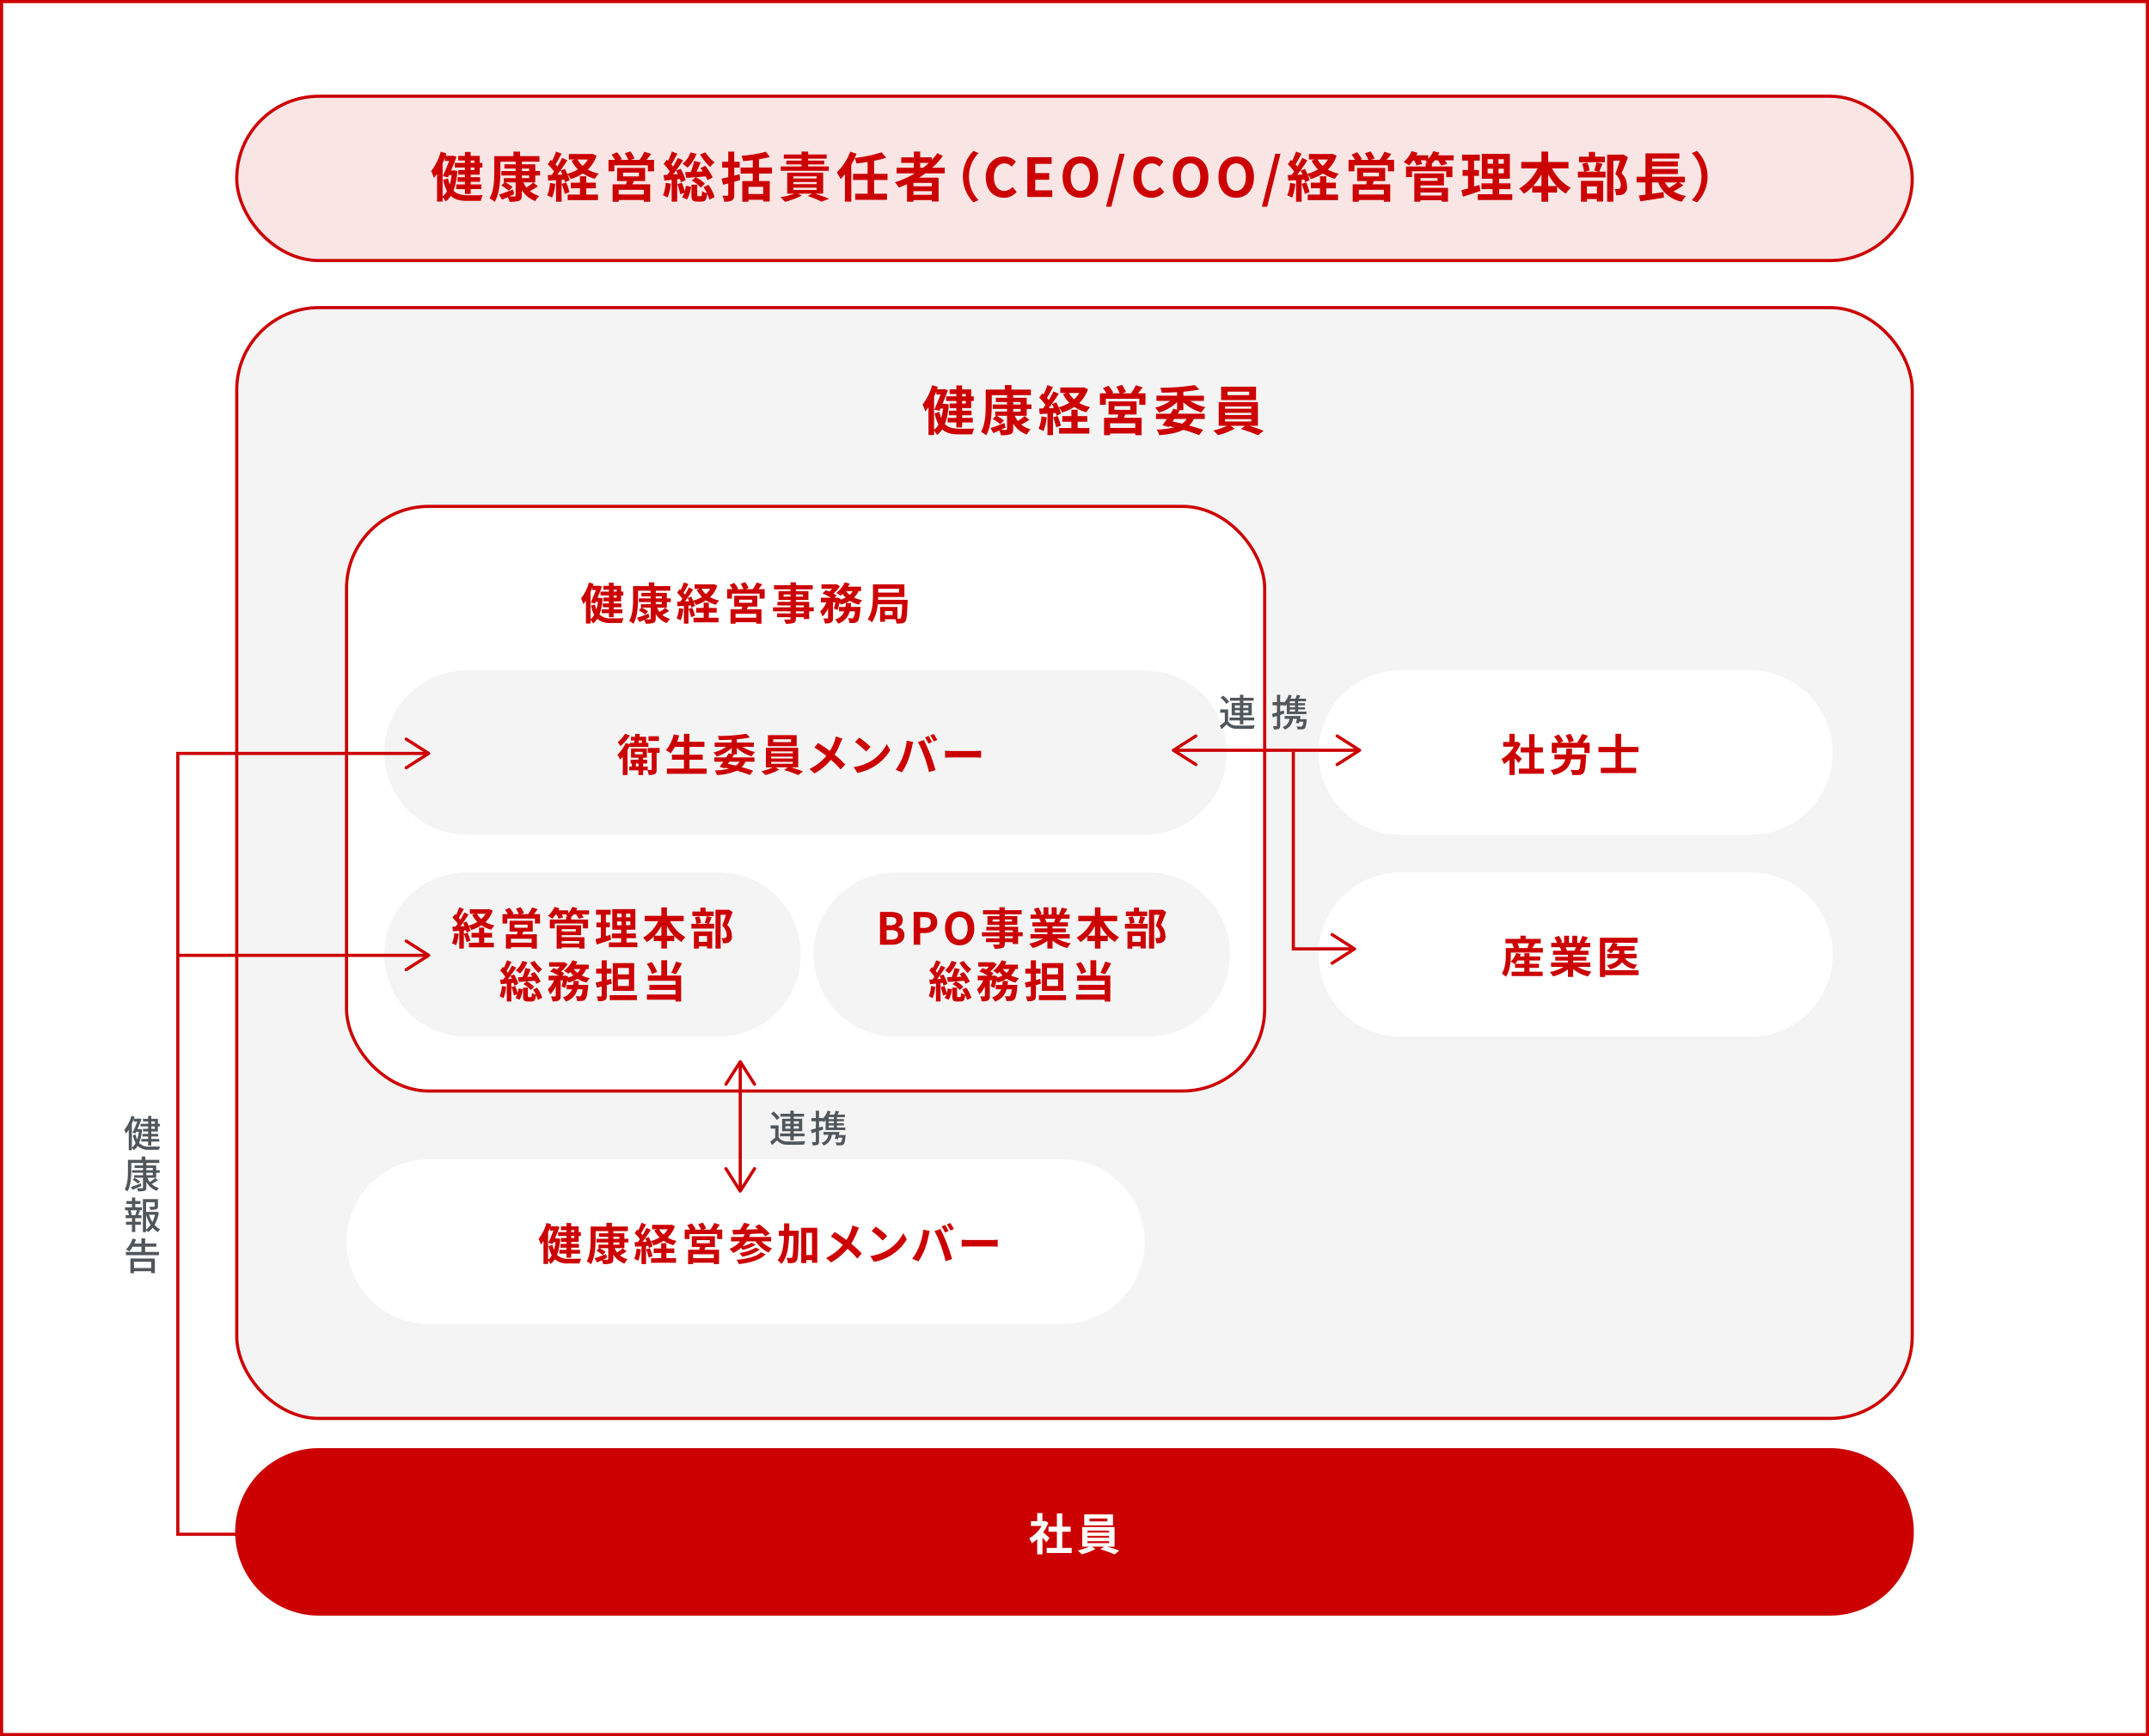 <svg xmlns="http://www.w3.org/2000/svg" width="681" height="550.309" viewBox="0 0 681 550.309"><rect x="0" y="0" width="681" height="550.309" fill="#333333" stroke="none"/><defs><clipPath id="a"><path fill="none" d="M0 0h681v550.309H0z"/></clipPath></defs><path fill="#fff" d="M.5.501h680v549.308H.5z"/><g clip-path="url(#a)"><path fill="none" stroke="#c00" stroke-miterlimit="10" d="M.5.5h680v549.309H.5z"/><path d="M101.064 30.506h478.872a26.04 26.04 0 0 1 26.04 26.04 26.04 26.04 0 0 1-26.04 26.04H101.064a26.04 26.04 0 0 1-26.04-26.04 26.04 26.04 0 0 1 26.04-26.04" fill="#fae5e5"/><rect width="530.952" height="52.081" rx="26.04" transform="translate(75.024 30.506)" fill="none" stroke="#c00" stroke-miterlimit="10"/><path d="M144.923 54.192a20.56 20.56 0 0 1-1.224 6.222c1.122 1.155 2.652 1.461 4.521 1.479.782 0 3.825 0 4.777-.035a6.092 6.092 0 0 0-.629 1.82h-4.25c-2.226 0-3.96-.357-5.269-1.6a7.214 7.214 0 0 1-1.632 1.8 6.592 6.592 0 0 0-.952-1.359v1.359H138.5v-8.819a15.31 15.31 0 0 1-1 1.377 12.9 12.9 0 0 0-.883-2.193 17.688 17.688 0 0 0 3.043-6.153l1.8.543c-.085.256-.17.51-.254.766h1.92l.289-.069 1.257.323c-.458 1.275-1.088 2.857-1.733 4.386h.629l.3-.035Zm-4.658 8.058a5.236 5.236 0 0 0 1.411-1.7 13.615 13.615 0 0 1-1.241-3.55l1.53-.442a11.743 11.743 0 0 0 .561 1.955 18.869 18.869 0 0 0 .6-3.01h-.826l-.306.7-1.649-.373c.663-1.479 1.428-3.35 1.989-4.8h-1.36v-1.02c-.221.6-.459 1.174-.714 1.752Zm7.071-11.373h-2.125v-1.461h2.125v-1.257h1.82v1.257h2.872v2.209h.833V53.1h-.833v2.262h-2.872v.8h2.974v1.461h-2.974v.834h3.382v1.463h-3.382v1.547h-1.82V59.92h-2.754v-1.461h2.754v-.834h-2.328v-1.461h2.328v-.8h-2.125V53.9h2.125v-.8h-3.229v-1.475h3.229Zm1.82.748h1.173v-.748h-1.173Zm1.172 1.479h-1.173v.8h1.173ZM165.849 57.795a7.616 7.616 0 0 0 .97 1.649 18.494 18.494 0 0 0 2.175-1.58l1.479 1.189c-.833.545-1.751 1.088-2.566 1.514a7.864 7.864 0 0 0 2.957 1.529 7.738 7.738 0 0 0-1.224 1.633 8.467 8.467 0 0 1-4.283-3.451v1.648c0 1-.239 1.446-.9 1.717a8.7 8.7 0 0 1-3.008.289 6.392 6.392 0 0 0-.51-1.478c-.646.306-1.275.6-1.853.832l-.935-1.614c1.122-.34 2.788-.968 4.42-1.6l.357 1.443c-.511.256-1.037.494-1.547.732.714.034 1.41.034 1.632.016.306 0 .391-.084.391-.357v-4.111h-3.349a13.207 13.207 0 0 1 2.362 1.463l-1.155 1.19a14.958 14.958 0 0 0-2.4-1.633l1.037-1.02h-.238v-1.341h3.74v-.834h-4.521v-1.411h4.52v-.781h-3.553v-1.344h3.553v-.832h-4.845v3.161c0 2.753-.255 6.935-1.785 9.57a7.616 7.616 0 0 0-1.632-1.1c1.4-2.431 1.5-5.966 1.5-8.466v-4.93h6.062v-1.432h2.109v1.428h6.136v1.769h-5.592v.832h4.266v2.125h1.513v1.411h-1.513v2.175Zm-.492-3.586h2.343v-.781h-2.346Zm0 2.245h2.343v-.834h-2.346ZM175.965 58.272a15.684 15.684 0 0 1-1.02 4.385 9.89 9.89 0 0 0-1.546-.731 12.381 12.381 0 0 0 .9-3.943Zm13.072-8.924a10.8 10.8 0 0 1-2.77 4.4 12.084 12.084 0 0 0 3.484 1.291 8.183 8.183 0 0 0-1.241 1.633 12.423 12.423 0 0 1-3.79-1.7 15.239 15.239 0 0 1-3.876 1.783 7.892 7.892 0 0 0-1.071-1.631 10.128 10.128 0 0 1 .7 2.006l-1.428.647a8.1 8.1 0 0 0-.221-.868l-.867.069v6.951H176.2V57.1l-2.465.154-.17-1.752 1.224-.05c.255-.323.527-.7.8-1.088a16.667 16.667 0 0 0-2.005-2.311l.969-1.377c.119.1.255.221.39.34a21.571 21.571 0 0 0 1.242-2.959l1.751.646c-.613 1.157-1.292 2.465-1.9 3.416.221.239.408.477.578.682a30.848 30.848 0 0 0 1.513-2.754l1.649.764c-.935 1.478-2.108 3.2-3.179 4.572l1.632-.066c-.187-.426-.391-.852-.6-1.225l1.343-.56a16.6 16.6 0 0 1 .782 1.562 13.046 13.046 0 0 0 3.383-1.41 11.032 11.032 0 0 1-2.006-2.77l1.088-.357h-1.938v-1.736h7.037l.357-.084Zm-9.621 8.5a18.751 18.751 0 0 1 1.054 3.061l-1.5.543a20.074 20.074 0 0 0-.986-3.161Zm6.358 3.826h3.726v1.766h-9.6v-1.768h3.892v-1.99H180.9V57.9h2.889v-2.025h1.99V57.9h3.021v1.783h-3.025ZM183 50.555a7.639 7.639 0 0 0 1.632 2.021 8.567 8.567 0 0 0 1.665-2.021ZM207.261 50.674v3.619h-1.955v-1.9h-10.624v1.9h-1.853v-3.619h2.071a13.657 13.657 0 0 0-1.122-1.65l1.751-.764a11.04 11.04 0 0 1 1.512 2.176l-.544.238h2.617a13.788 13.788 0 0 0-1.1-2.092l1.768-.593a11.478 11.478 0 0 1 1.292 2.242l-1.19.443h2.787a12.8 12.8 0 0 0 1.514-2.566l2.176.68c-.493.644-1 1.324-1.48 1.886Zm-6.408 6.713c-.136.375-.289.715-.443 1.037h5.627v5.526h-2.005v-.561h-7.973v.561h-1.921v-5.526h4.262c.085-.34.187-.7.255-1.037h-3.093v-4.164h8.873v4.164Zm3.179 2.772h-7.973v1.479h7.973Zm-6.6-4.25h5.049V54.72h-5.049ZM212.584 58.221a15.592 15.592 0 0 1-1.02 4.385 10.636 10.636 0 0 0-1.462-.713 12.769 12.769 0 0 0 .85-3.943Zm2.006-1.41V63.9h-1.751V57l-2.295.238-.272-1.75 1.207-.068c.255-.325.51-.68.765-1.055a15.6 15.6 0 0 0-1.938-2.4l.986-1.342c.135.117.255.236.39.355a22.09 22.09 0 0 0 1.242-2.939l1.734.644c-.6 1.156-1.31 2.465-1.9 3.434.186.222.374.459.527.681a27.058 27.058 0 0 0 1.529-2.738l1.632.766c-.934 1.428-2.073 3.111-3.144 4.453l1.5-.1c-.188-.39-.374-.748-.562-1.088l1.428-.6a15.083 15.083 0 0 1 1.6 3.6l-1.513.7a10.252 10.252 0 0 0-.307-1.088Zm1.5 1.121a24.766 24.766 0 0 1 .9 2.686 12.758 12.758 0 0 0 .374-1.7l1.615.271a10.767 10.767 0 0 1-1.241 4.029l-1.581-.7a5.452 5.452 0 0 0 .663-1.377l-1.258.424a20.1 20.1 0 0 0-.918-3.195Zm4.64-9.162a11.627 11.627 0 0 1-2.856 4.369 14.22 14.22 0 0 0-1.564-1.224 8.024 8.024 0 0 0 2.516-3.621Zm3.467 8.346a8.961 8.961 0 0 0-.56-1.207c-2.21.187-4.488.357-6.188.476l-.34-1.818c.528-.018 1.139-.035 1.8-.068a26.409 26.409 0 0 0 1.088-3.485l2.022.475c-.407.971-.849 2.023-1.274 2.941l1.955-.084c-.238-.375-.493-.732-.731-1.054l1.53-.748a17.584 17.584 0 0 1 2.346 3.705Zm.273 1.463a11.927 11.927 0 0 1 1.988 3.892l-1.683.832a8.352 8.352 0 0 0-.663-1.886c-.186 1.972-.68 2.482-1.8 2.482h-1.342c-1.547 0-1.853-.545-1.853-2.193v-3.162h1.836v3.144c0 .459.051.51.34.51h.782c.306 0 .374-.186.407-1.631a4.572 4.572 0 0 0 1.565.7 14.038 14.038 0 0 0-1.106-1.922Zm-4-2.414a9.337 9.337 0 0 1 2.891 2.074l-1.326 1.24a8.963 8.963 0 0 0-2.839-2.244Zm3.061-7.887a11.864 11.864 0 0 0 2.923 3.178 7.684 7.684 0 0 0-1.394 1.478 17.924 17.924 0 0 1-3.178-3.961ZM234.564 57.065c-.613.187-1.258.357-1.887.545v4.1c0 1-.187 1.5-.731 1.819a5 5 0 0 1-2.464.375 7.932 7.932 0 0 0-.562-1.887c.647.033 1.326.033 1.531.033.22-.017.322-.084.322-.34v-3.57l-1.614.426-.51-1.922c.611-.135 1.325-.305 2.124-.492v-3.013h-1.921v-1.871h1.921v-3.213h1.9v3.213h1.717v1.871h-1.717v2.516c.561-.119 1.122-.274 1.649-.426Zm5.949-2.057v2.379h3.4v6.477h-2.056v-.543h-4.674v.611h-1.955v-6.545h3.331v-2.379H234.7V53.1h3.858v-2.359c-1.036.136-2.091.238-3.06.306a7.519 7.519 0 0 0-.526-1.666 42.014 42.014 0 0 0 7.717-1.273l1.292 1.631a29.183 29.183 0 0 1-3.468.748V53.1h4.131V55Zm1.343 4.215h-4.674v2.262h4.674ZM258.347 61.383c1.6.526 3.331 1.172 4.4 1.631l-2.43.9a31.006 31.006 0 0 0-4.352-1.783l1.36-.748h-4.5l1.24.561a21.808 21.808 0 0 1-5.3 2.023 12.884 12.884 0 0 0-1.461-1.445 23.031 23.031 0 0 0 4.385-1.139h-2.227v-6.646h11.389v6.646Zm4.3-7.242h-15.231v-1.394h6.6v-.629h-4.845V50.9h4.845v-.611h-5.626v-1.332h5.626v-.918h2.074v.918h5.865v1.327h-5.865v.616h5.1v1.223h-5.1v.629h6.561Zm-11.236 2.432h7.377v-.68h-7.377Zm0 1.8h7.377v-.68h-7.377Zm0 1.836h7.377V59.5h-7.377ZM277 57.047V61.4h4.079v1.939h-10.066V61.4h3.926v-4.353h-4.606v-1.955h4.606v-3.774c-1.19.206-2.4.358-3.536.495a7.879 7.879 0 0 0-.577-1.684 19.42 19.42 0 0 1-1.055 2.041V63.9h-2.022v-8.7a15.712 15.712 0 0 1-1.377 1.563 15.953 15.953 0 0 0-1.189-2.123 17.712 17.712 0 0 0 4.249-6.545l2.005.629c-.186.459-.374.9-.594 1.359a44.719 44.719 0 0 0 8.515-1.8l1.48 1.7a28.3 28.3 0 0 1-3.842.968v4.147h4.25v1.955ZM293.247 54.957c-.663.477-1.308.918-2.005 1.36h6.187v7.546H295.3v-.441h-5.847v.51h-2.023v-5.559c-.85.375-1.733.748-2.6 1.07a10.978 10.978 0 0 0-1.223-1.664 30.1 30.1 0 0 0 6.305-2.822h-5.779v-1.785h5.457v-1.547h-3.99v-1.75h3.995v-1.836h2.005v1.836h3.688v.832a20.69 20.69 0 0 0 1.751-2.158l1.734.883a24.817 24.817 0 0 1-3.349 3.74h3.944v1.785Zm2.057 3.008h-5.847v1.088h5.843Zm0 2.619h-5.847v1.154h5.843Zm-3.7-7.412h.935a23.152 23.152 0 0 0 1.836-1.547H291.6ZM308.48 47.819l1.614.713a10.63 10.63 0 0 0 0 14.891l-1.614.714a11.613 11.613 0 0 1 0-16.318M312.391 56.2c0-4.146 2.668-6.578 5.847-6.578a5.135 5.135 0 0 1 3.689 1.615l-1.309 1.6a3.315 3.315 0 0 0-2.329-1.055c-1.9 0-3.332 1.633-3.332 4.336 0 2.736 1.292 4.385 3.281 4.385a3.472 3.472 0 0 0 2.6-1.24l1.325 1.562a5.09 5.09 0 0 1-4.011 1.854c-3.179 0-5.762-2.278-5.762-6.477M325.548 49.84h7.718v2.107h-5.2v2.909h4.42v2.107h-4.42v3.365h5.388v2.108h-7.9ZM336.734 56.1c0-4.1 2.295-6.477 5.626-6.477s5.627 2.4 5.627 6.477-2.3 6.578-5.627 6.578-5.626-2.5-5.626-6.578m8.686 0c0-2.7-1.189-4.318-3.06-4.318s-3.06 1.611-3.06 4.318c0 2.686 1.189 4.4 3.059 4.4s3.06-1.716 3.06-4.4M354.737 48.737h1.648l-4.214 16.793H350.5ZM359.14 56.2c0-4.146 2.669-6.578 5.848-6.578a5.133 5.133 0 0 1 3.688 1.615l-1.308 1.6a3.317 3.317 0 0 0-2.33-1.055c-1.9 0-3.331 1.633-3.331 4.336 0 2.736 1.291 4.385 3.281 4.385a3.469 3.469 0 0 0 2.6-1.24l1.326 1.562a5.09 5.09 0 0 1-4.011 1.854c-3.179 0-5.763-2.278-5.763-6.477M371.669 56.1c0-4.1 2.295-6.477 5.626-6.477s5.627 2.4 5.627 6.477-2.295 6.578-5.627 6.578-5.626-2.5-5.626-6.578m8.686 0c0-2.7-1.189-4.318-3.06-4.318s-3.059 1.615-3.059 4.318c0 2.686 1.189 4.4 3.059 4.4s3.06-1.716 3.06-4.4M386.118 56.1c0-4.1 2.295-6.477 5.627-6.477s5.626 2.4 5.626 6.477-2.3 6.578-5.626 6.578-5.627-2.5-5.627-6.578m8.687 0c0-2.7-1.19-4.318-3.06-4.318s-3.059 1.615-3.059 4.318c0 2.686 1.189 4.4 3.059 4.4s3.06-1.716 3.06-4.4M404.121 48.737h1.648l-4.215 16.793h-1.666ZM410.479 58.272a15.684 15.684 0 0 1-1.02 4.385 9.89 9.89 0 0 0-1.546-.731 12.38 12.38 0 0 0 .9-3.943Zm13.072-8.924a10.8 10.8 0 0 1-2.77 4.4 12.084 12.084 0 0 0 3.484 1.291 8.182 8.182 0 0 0-1.241 1.633 12.423 12.423 0 0 1-3.79-1.7 15.239 15.239 0 0 1-3.876 1.783 7.892 7.892 0 0 0-1.071-1.631 10.129 10.129 0 0 1 .7 2.006l-1.428.647a8.1 8.1 0 0 0-.221-.868l-.867.069v6.951h-1.751V57.1l-2.465.154-.17-1.752 1.224-.05c.255-.323.527-.7.8-1.088a16.668 16.668 0 0 0-2.005-2.311l.969-1.377c.119.1.255.221.39.34a21.573 21.573 0 0 0 1.242-2.959l1.751.646c-.613 1.157-1.292 2.465-1.9 3.416.221.239.408.477.578.682a30.848 30.848 0 0 0 1.513-2.754l1.649.764c-.935 1.478-2.108 3.2-3.179 4.572l1.632-.066c-.187-.426-.391-.852-.6-1.225l1.343-.56a16.593 16.593 0 0 1 .782 1.562 13.046 13.046 0 0 0 3.383-1.41 11.032 11.032 0 0 1-2.006-2.77l1.088-.357H414.8v-1.736h7.037l.357-.084Zm-9.621 8.5a18.751 18.751 0 0 1 1.054 3.061l-1.5.543a20.076 20.076 0 0 0-.986-3.161Zm6.358 3.826h3.722v1.766h-9.6v-1.768h3.89v-1.99h-2.889V57.9h2.889v-2.025h1.99V57.9h3.025v1.783h-3.025Zm-2.771-11.117a7.64 7.64 0 0 0 1.632 2.021 8.566 8.566 0 0 0 1.665-2.021ZM441.775 50.674v3.619h-1.955v-1.9H429.2v1.9h-1.853v-3.619h2.074a13.43 13.43 0 0 0-1.122-1.65l1.751-.764a11 11 0 0 1 1.513 2.176l-.544.238h2.617a13.788 13.788 0 0 0-1.1-2.092l1.767-.593a11.428 11.428 0 0 1 1.292 2.242l-1.189.443h2.787a12.843 12.843 0 0 0 1.514-2.566l2.175.68c-.493.644-1 1.324-1.479 1.886Zm-6.408 6.713c-.136.375-.29.715-.443 1.037h5.627v5.526h-2.006v-.561h-7.972v.561h-1.921v-5.526h4.266c.085-.34.188-.7.255-1.037h-3.093v-4.164h8.873v4.164Zm3.178 2.772h-7.973v1.479h7.973Zm-6.6-4.25H437V54.72h-5.05ZM460.645 50.809h-2.8a8.551 8.551 0 0 1 .714 1.139l-1.87.527a10.145 10.145 0 0 0-1.02-1.666h-.986a11.282 11.282 0 0 1-.935 1.037v.918h6.51v3.365h-1.971v-1.851h-10.834v1.851h-1.9v-3.365h6.247v-1.189h.748c-.306-.17-.629-.323-.85-.426.136-.1.29-.221.425-.34h-1.983a8.77 8.77 0 0 1 .561 1.123l-1.819.51a8.774 8.774 0 0 0-.782-1.633h-.273a12.488 12.488 0 0 1-1.359 1.633 10.6 10.6 0 0 0-1.648-1.088 9.127 9.127 0 0 0 2.5-3.451l1.886.51c-.119.271-.254.544-.39.816h3.773v1.139A7.838 7.838 0 0 0 454.2 47.9l1.921.459q-.178.434-.408.867h4.93Zm-10.523 8.738h8.738v4.385h-2.006v-.459h-6.732v.459h-1.937v-8.957h9.383v3.789h-7.446Zm0-2.226h5.439v-.885h-5.439Zm0 4.656h6.731v-.951h-6.731ZM469.128 60.516c-1.869.662-3.909 1.309-5.541 1.836l-.459-2.057c.6-.154 1.292-.34 2.074-.562v-3.994h-1.717v-1.852h1.715V50.9h-1.87v-1.892h5.61V50.9h-1.82v2.992h1.531v1.852h-1.531v3.4c.562-.17 1.122-.34 1.666-.527Zm10.1 1.037v1.836H468.3v-1.836h4.692v-1.615h-3.519V58.12h3.519v-1.463h-3.4v-7.905h8.873v7.905h-3.416v1.463h3.6v1.818h-3.6v1.615Zm-7.821-9.653h1.75v-1.431h-1.75Zm0 3.043h1.75v-1.464h-1.75Zm5.132-4.471h-1.683V51.9h1.683Zm0 3.01h-1.683v1.458h1.683ZM491.823 53.376a14.853 14.853 0 0 0 5.933 6.172 8.561 8.561 0 0 0-1.564 1.835 13.88 13.88 0 0 1-2.771-2.279v1.94H490.6v2.871h-2.125v-2.871h-2.924v-1.786a14.464 14.464 0 0 1-2.651 2.176 9.962 9.962 0 0 0-1.48-1.683 15.1 15.1 0 0 0 5.848-6.375h-5.185v-2.039h6.392v-3.282h2.125v3.282h6.442v2.039Zm-3.348 5.611V55.28a19.9 19.9 0 0 1-2.669 3.707Zm4.827 0a18.942 18.942 0 0 1-2.7-3.74v3.74ZM507.8 51.881c-.357.934-.714 1.852-1 2.516h1.973v1.836h-8.738V54.4h1.938a10.722 10.722 0 0 0-.6-2.516l1.648-.339a8.534 8.534 0 0 1 .7 2.48l-1.6.375h4.453l-1.374-.36a17.739 17.739 0 0 0 .7-2.567Zm.782-.459h-8.193v-1.751h3.111v-1.512h1.954v1.512h3.128ZM501 57.337h7.02v6.527h-1.971v-.781h-3.179v.849H501Zm1.87 4h3.179v-2.248h-3.179Zm13-11.475c-.6 1.631-1.343 3.586-2.022 5.031a5.427 5.427 0 0 1 1.7 3.979 2.363 2.363 0 0 1-2.074 2.957 8.68 8.68 0 0 1-1.36.033 4.506 4.506 0 0 0-.493-1.971 9.364 9.364 0 0 0 .952.016 1.448 1.448 0 0 0 .629-.135c.306-.187.407-.578.407-1.156a4.879 4.879 0 0 0-1.733-3.467c.493-1.207 1.037-2.941 1.444-4.232h-2.056v13H509.3V49.008h4.794l.3-.068ZM533.422 58.731a28.458 28.458 0 0 1-3.128 1.92 11.212 11.212 0 0 0 3.961 1.463 8.977 8.977 0 0 0-1.275 1.818 9.983 9.983 0 0 1-7.513-6.119h-1.954v3.6c1.189-.17 2.447-.358 3.669-.543l.086 1.783c-2.6.426-5.405.851-7.462 1.156l-.46-1.852c.614-.068 1.31-.169 2.076-.255v-3.889h-2.8v-1.785h2.821v-7.41h10.726v1.648h-8.651v.9h8.175v1.564h-8.175v.85h8.175v1.564h-8.175v.883h10.419v1.785h-1.819Zm-5.847-.918a8.1 8.1 0 0 0 1.343 1.768 24.274 24.274 0 0 0 2.6-1.768ZM537.758 64.137l-1.614-.715a10.631 10.631 0 0 0 0-14.89l1.614-.713a11.613 11.613 0 0 1 0 16.318" fill="#c00"/><path d="M101.064 97.506h478.872a26.04 26.04 0 0 1 26.04 26.04v300a26.04 26.04 0 0 1-26.04 26.04H101.064a26.04 26.04 0 0 1-26.04-26.04v-300a26.04 26.04 0 0 1 26.04-26.04" fill="#f4f4f4"/><rect width="530.952" height="352.081" rx="26.04" transform="translate(75.024 97.506)" fill="none" stroke="#c00" stroke-miterlimit="10"/><path d="M300.65 128.192a20.559 20.559 0 0 1-1.224 6.222c1.122 1.155 2.651 1.461 4.522 1.479.782 0 3.824 0 4.776-.035a6.091 6.091 0 0 0-.629 1.82h-4.25c-2.227 0-3.96-.357-5.268-1.6a7.213 7.213 0 0 1-1.632 1.8 6.711 6.711 0 0 0-.952-1.359v1.359h-1.768v-8.822a15.306 15.306 0 0 1-1 1.377 12.911 12.911 0 0 0-.885-2.193 17.67 17.67 0 0 0 3.043-6.153l1.8.543-.255.766h1.921l.289-.069 1.258.323c-.459 1.275-1.088 2.857-1.734 4.386h.629l.309-.036Zm-4.657 8.058a5.247 5.247 0 0 0 1.41-1.7 13.651 13.651 0 0 1-1.241-3.55l1.53-.442a11.842 11.842 0 0 0 .561 1.955 18.867 18.867 0 0 0 .6-3.01h-.815l-.307.7-1.649-.373c.664-1.479 1.428-3.35 1.989-4.795h-1.36v-1.02c-.22.6-.459 1.174-.713 1.752Zm7.071-11.373h-2.125v-1.461h2.125v-1.257h1.818v1.257h2.873v2.209h.833v1.475h-.833v2.262h-2.873v.8h2.975v1.461h-2.975v.834h3.383v1.461h-3.383v1.547h-1.818v-1.545h-2.754v-1.461h2.754v-.834h-2.329v-1.461h2.329v-.8h-2.125V127.9h2.125v-.8h-3.23v-1.479h3.23Zm1.818.748h1.173v-.748h-1.173Zm1.173 1.479h-1.173v.8h1.173ZM321.577 131.795a7.607 7.607 0 0 0 .968 1.649 18.43 18.43 0 0 0 2.176-1.58l1.479 1.189c-.832.545-1.75 1.088-2.567 1.514a7.884 7.884 0 0 0 2.958 1.529 7.7 7.7 0 0 0-1.223 1.633 8.476 8.476 0 0 1-4.285-3.451v1.648c0 1-.238 1.446-.9 1.717a8.713 8.713 0 0 1-3.009.289 6.393 6.393 0 0 0-.51-1.478c-.646.306-1.275.6-1.853.832l-.935-1.614c1.122-.34 2.788-.968 4.42-1.6l.357 1.443c-.51.256-1.037.494-1.547.732.714.034 1.411.034 1.632.016.3 0 .39-.084.39-.357v-4.114h-3.348a13.218 13.218 0 0 1 2.363 1.463l-1.156 1.19a14.958 14.958 0 0 0-2.4-1.633l1.037-1.02h-.238v-1.341h3.739v-.834h-4.521v-1.411h4.521v-.781h-3.551v-1.344h3.551v-.832h-4.843v3.161c0 2.753-.255 6.935-1.786 9.57a7.585 7.585 0 0 0-1.631-1.1c1.393-2.431 1.5-5.966 1.5-8.466v-4.93h6.068v-1.428h2.107v1.428h6.137v1.769h-5.593v.832h4.267v2.125h1.513v1.411h-1.514v2.175Zm-.494-3.586h2.346v-.781h-2.346Zm0 2.245h2.346v-.834h-2.346ZM331.693 132.272a15.719 15.719 0 0 1-1.02 4.385 9.9 9.9 0 0 0-1.547-.731 12.355 12.355 0 0 0 .9-3.943Zm13.071-8.924a10.781 10.781 0 0 1-2.77 4.4 12.084 12.084 0 0 0 3.484 1.291 8.14 8.14 0 0 0-1.24 1.633 12.429 12.429 0 0 1-3.791-1.7 15.239 15.239 0 0 1-3.876 1.783 7.929 7.929 0 0 0-1.07-1.631 10.192 10.192 0 0 1 .7 2.006l-1.429.647a7.877 7.877 0 0 0-.221-.868l-.867.069v6.951h-1.75V131.1l-2.465.154-.17-1.752 1.224-.05c.255-.323.526-.7.8-1.088a16.675 16.675 0 0 0-2.006-2.311l.969-1.377c.119.1.255.221.391.34a21.563 21.563 0 0 0 1.241-2.959l1.751.646c-.613 1.157-1.292 2.465-1.9 3.416.221.239.407.477.577.682a30.864 30.864 0 0 0 1.513-2.754l1.65.764c-.935 1.478-2.108 3.195-3.179 4.572l1.632-.066c-.188-.426-.391-.852-.6-1.225l1.343-.56a16.6 16.6 0 0 1 .781 1.562 13.016 13.016 0 0 0 3.383-1.41 11.032 11.032 0 0 1-2.006-2.77l1.088-.357h-1.941v-1.734h7.037l.358-.084Zm-9.621 8.5a18.761 18.761 0 0 1 1.055 3.061l-1.5.543a20.083 20.083 0 0 0-.987-3.161Zm6.358 3.826h3.722v1.768h-9.6v-1.768h3.892v-1.99h-2.889V131.9h2.889v-2.024h1.985v2.024h3.026v1.783H341.5Zm-2.771-11.117a7.659 7.659 0 0 0 1.632 2.021 8.572 8.572 0 0 0 1.666-2.021ZM362.989 124.674v3.619h-1.955v-1.9H350.41v1.9h-1.853v-3.619h2.073a13.207 13.207 0 0 0-1.122-1.65l1.751-.764a10.962 10.962 0 0 1 1.513 2.176l-.544.238h2.618a13.971 13.971 0 0 0-1.1-2.092l1.767-.593a11.426 11.426 0 0 1 1.292 2.242l-1.19.443h2.785a12.785 12.785 0 0 0 1.512-2.566l2.176.68c-.493.644-1 1.324-1.478 1.886Zm-6.41 6.713c-.135.375-.289.715-.441 1.037h5.626v5.526h-2.006v-.561h-7.972v.561h-1.92v-5.526h4.266c.085-.34.187-.7.255-1.037h-3.094v-4.164h8.873v4.164Zm3.179 2.772h-7.972v1.479h7.972Zm-6.6-4.25h5.048v-1.189h-5.048ZM374.99 129.994h-1.444l.322.084c-.2.34-.425.7-.662 1.055h8.566v1.667h-3.45a7.579 7.579 0 0 1-1.478 2.09c1.7.459 3.229.935 4.4 1.361l-1.241 1.664a52.55 52.55 0 0 0-5.032-1.681c-1.87.968-4.369 1.41-7.632 1.7a5.571 5.571 0 0 0-.8-1.768 25.612 25.612 0 0 0 5.509-.715c-.495-.117-1-.236-1.531-.355l-.187.254-1.955-.594c.425-.545.918-1.225 1.427-1.955h-3.483v-1.666h4.589c.34-.545.68-1.088.969-1.582l1.138.307v-2.4a14.177 14.177 0 0 1-5.778 3.315 8.3 8.3 0 0 0-1.207-1.565 14.129 14.129 0 0 0 4.86-2.141h-4.419v-1.648h6.544V124.3c-1.666.1-3.332.154-4.894.154a5.527 5.527 0 0 0-.426-1.547 69.005 69.005 0 0 0 10.913-.851l1.462 1.394a43.031 43.031 0 0 1-5.083.715v1.258h6.527v1.648h-4.364a14.528 14.528 0 0 0 4.843 1.989 8.742 8.742 0 0 0-1.291 1.666 14.2 14.2 0 0 1-5.712-3.231Zm-2.873 2.8-.544.8c1.021.221 2.04.459 3.043.7a5.5 5.5 0 0 0 1.445-1.5ZM395.867 134.957c1.6.477 3.382 1.088 4.555 1.565l-1.785 1.428a45.22 45.22 0 0 0-5.456-1.973l1.428-1.02h-4.641l1.309.918a22.562 22.562 0 0 1-5.27 2.039 18.062 18.062 0 0 0-1.529-1.443 20.764 20.764 0 0 0 4.385-1.514H386.2v-7.513h12.42v7.513Zm2.158-8.142H386.96v-4.25h11.065Zm-9.824 2.736h8.329v-.73h-8.33Zm0 2.006h8.329v-.713h-8.33Zm0 2.041h8.329v-.748h-8.33Zm7.666-9.451H389v1.1h6.867ZM101.064 459.506h478.872a26.04 26.04 0 0 1 0 52.081H101.064a26.04 26.04 0 0 1 0-52.081" fill="#c00"/><path d="M101.064 459.506h478.872a26.04 26.04 0 0 1 0 52.081H101.064a26.04 26.04 0 0 1 0-52.081Z" fill="none" stroke="#c00" stroke-miterlimit="10"/><path d="M331.585 488.845c-.294-.391-.771-.951-1.246-1.471v5.281h-1.654v-4.832a11.477 11.477 0 0 1-1.737 1.344 6.692 6.692 0 0 0-.784-1.582 10.454 10.454 0 0 0 3.908-3.908H326.7v-1.514h1.989v-2.576h1.654v2.576h.629l.294-.068.939.6a13.606 13.606 0 0 1-1.653 3c.672.545 1.751 1.512 2.045 1.793Zm8.026 1.779v1.625h-7.928v-1.625h3.236V485.5h-2.662v-1.609h2.662V479.7h1.709v4.19h2.647v1.61h-2.647v5.127ZM350.921 490.217c1.317.393 2.787.9 3.754 1.289l-1.471 1.178a36.92 36.92 0 0 0-4.5-1.625l1.177-.842h-3.821l1.079.758a18.679 18.679 0 0 1-4.343 1.68 14.517 14.517 0 0 0-1.261-1.19 17.1 17.1 0 0 0 3.615-1.248h-2.2v-6.191h10.24v6.191Zm1.779-6.709h-9.118v-3.5h9.118Zm-8.1 2.256h6.863v-.6H344.6Zm0 1.652h6.863v-.588H344.6Zm0 1.682h6.863v-.617H344.6Zm6.317-7.789h-5.659v.91h5.659ZM135.851 160.506h238.872a26.04 26.04 0 0 1 26.04 26.04v133.223a26.04 26.04 0 0 1-26.04 26.04H135.851a26.04 26.04 0 0 1-26.04-26.04V186.546a26.04 26.04 0 0 1 26.04-26.04" fill="#fff"/><rect width="290.952" height="185.303" rx="26.04" transform="translate(109.811 160.506)" fill="none" stroke="#c00" stroke-miterlimit="10"/><path d="M190.972 189.643a16.916 16.916 0 0 1-1.009 5.127 4.926 4.926 0 0 0 3.727 1.219c.644 0 3.151 0 3.935-.03a5.023 5.023 0 0 0-.517 1.5h-3.5a5.936 5.936 0 0 1-4.343-1.316 5.94 5.94 0 0 1-1.345 1.484 5.475 5.475 0 0 0-.784-1.121v1.121h-1.457v-7.269a12.8 12.8 0 0 1-.826 1.135 10.666 10.666 0 0 0-.729-1.809 14.534 14.534 0 0 0 2.508-5.07l1.485.449c-.071.209-.14.42-.21.629h1.583l.238-.055 1.036.266c-.378 1.051-.9 2.353-1.429 3.613h.519l.252-.027Zm-3.838 6.639a4.324 4.324 0 0 0 1.163-1.4 11.215 11.215 0 0 1-1.023-2.927l1.261-.364A9.682 9.682 0 0 0 189 193.2a15.7 15.7 0 0 0 .491-2.481h-.673l-.252.574-1.359-.308c.546-1.219 1.177-2.758 1.639-3.949h-1.121v-.84c-.182.49-.378.965-.588 1.441Zm5.827-9.371h-1.751v-1.2h1.751v-1.041h1.5v1.037h2.367v1.821h.687v1.219h-.687v1.863h-2.368v.658h2.451v1.205h-2.451v.686h2.787v1.205h-2.787v1.273h-1.5v-1.273h-2.269v-1.205h2.269v-.686h-1.919v-1.205h1.919v-.658h-1.75v-1.21h1.751v-.658H190.3v-1.219h2.661Zm1.5.617h.966v-.617h-.966Zm.966 1.219h-.966v.658h.966ZM208.207 192.612a6.3 6.3 0 0 0 .8 1.359 15.256 15.256 0 0 0 1.793-1.3l1.219.981c-.687.449-1.443.9-2.115 1.246a6.5 6.5 0 0 0 2.436 1.262 6.361 6.361 0 0 0-1.008 1.343 6.981 6.981 0 0 1-3.53-2.843v1.359c0 .826-.2 1.191-.742 1.414a7.137 7.137 0 0 1-2.48.238 5.266 5.266 0 0 0-.419-1.218c-.533.254-1.051.49-1.528.687l-.77-1.33c.924-.281 2.3-.8 3.642-1.318l.294 1.191c-.42.211-.854.406-1.274.6.588.029 1.162.029 1.344.015.252 0 .323-.07.323-.295v-3.39h-2.76a10.794 10.794 0 0 1 1.947 1.205l-.953.98a12.2 12.2 0 0 0-1.974-1.343l.854-.842h-.2v-1.106h3.082v-.687h-3.727v-1.162h3.727v-.645h-2.928v-1.1h2.928v-.688H202.2v2.606c0 2.269-.211 5.714-1.471 7.886a6.3 6.3 0 0 0-1.345-.91c1.149-2 1.233-4.918 1.233-6.976v-4.063h5v-1.176h1.737v1.176h5.057v1.457H207.8v.688h3.516v1.75h1.247v1.162h-1.247v1.793Zm-.406-2.955h1.934v-.645H207.8Zm0 1.849h1.934v-.687H207.8ZM216.533 193a12.889 12.889 0 0 1-.84 3.614 8.334 8.334 0 0 0-1.275-.6 10.178 10.178 0 0 0 .743-3.25Zm10.773-7.353a8.887 8.887 0 0 1-2.284 3.627 9.935 9.935 0 0 0 2.872 1.064 6.741 6.741 0 0 0-1.023 1.346 10.292 10.292 0 0 1-3.124-1.4 12.578 12.578 0 0 1-3.193 1.47 6.539 6.539 0 0 0-.883-1.345 8.372 8.372 0 0 1 .574 1.654l-1.176.531a6.914 6.914 0 0 0-.182-.715l-.714.057v5.728h-1.444v-5.63l-2.031.127-.139-1.444 1.008-.041c.21-.267.434-.574.659-.9a13.785 13.785 0 0 0-1.654-1.907l.8-1.134c.1.084.21.183.322.281a17.83 17.83 0 0 0 1.023-2.438l1.442.532c-.5.953-1.064 2.031-1.568 2.816.181.195.336.393.475.561a25.452 25.452 0 0 0 1.247-2.27l1.359.631c-.771 1.219-1.736 2.633-2.619 3.768l1.344-.057c-.154-.35-.322-.7-.49-1.008l1.107-.463a13.827 13.827 0 0 1 .644 1.289 10.691 10.691 0 0 0 2.787-1.162 9.1 9.1 0 0 1-1.652-2.283l.9-.295h-1.6v-1.428h5.8l.294-.07Zm-7.929 7a15.257 15.257 0 0 1 .868 2.521l-1.232.448a16.6 16.6 0 0 0-.813-2.606Zm5.239 3.152h3.068v1.455h-7.914v-1.455h3.207v-1.641H220.6V192.7h2.381v-1.67h1.639v1.67h2.493v1.47h-2.493Zm-2.283-9.162a6.318 6.318 0 0 0 1.345 1.668 7.07 7.07 0 0 0 1.372-1.668ZM242.313 186.743v2.984H240.7v-1.568h-8.754v1.568h-1.527v-2.984h1.709a11.059 11.059 0 0 0-.925-1.358l1.443-.631a9.038 9.038 0 0 1 1.247 1.793l-.448.2h2.155a11.4 11.4 0 0 0-.911-1.723l1.457-.49a9.4 9.4 0 0 1 1.064 1.849l-.98.364h2.3a10.43 10.43 0 0 0 1.246-2.116l1.793.561c-.407.533-.827 1.094-1.219 1.555Zm-5.28 5.533c-.113.308-.239.588-.365.855h4.632v4.553h-1.653v-.463h-6.57v.463H231.5v-4.553h3.516c.07-.281.154-.574.211-.855h-2.55v-3.432h7.312v3.432Zm2.619 2.283h-6.569v1.219h6.569Zm-5.435-3.5h4.16v-.98h-4.16ZM257.881 193.76h-1.456v2.44h-1.695v-.575h-2.522v.436c0 .826-.2 1.162-.742 1.4a7.4 7.4 0 0 1-2.479.239 5.124 5.124 0 0 0-.546-1.317c.672.028 1.5.028 1.722.028.267-.014.351-.1.351-.35v-.436h-4.259v-1.205h4.259v-.658h-5.547v-1.273h5.547v-.6h-4.146v-1.119h4.146v-.617h-3.8v-2.774h3.8v-.579h-5.226v-1.316h5.226v-.91h1.694v.91h5.352v1.316h-5.352v.574h3.979v2.774h-3.979v.617h4.217v1.723h1.456Zm-7.367-5.336h-2.2v.672h2.2Zm1.694.672h2.27v-.672h-2.27Zm0 3.391h2.521v-.6h-2.521Zm2.522 1.273h-2.521v.658h2.521ZM272.05 187.36a6.89 6.89 0 0 1-1.4 2.045 10.963 10.963 0 0 0 2.577.826 6.43 6.43 0 0 0-1.051 1.414 10.072 10.072 0 0 1-2.857-1.2 11.177 11.177 0 0 1-2.857 1.176 5.424 5.424 0 0 0-.393-.588 16.371 16.371 0 0 1-.686 2.34l-1.121-.52a18.016 18.016 0 0 0 .449-1.931h-.743v4.929c0 .756-.112 1.2-.6 1.457a4.134 4.134 0 0 1-1.976.3 5.557 5.557 0 0 0-.475-1.584c.518.014 1.078.014 1.261.014.167-.014.223-.041.223-.209v-3a8.489 8.489 0 0 1-1.751 2.592 9.24 9.24 0 0 0-.756-1.612 8.816 8.816 0 0 0 1.99-2.884h-1.754v-1.457h3.207a20.27 20.27 0 0 0-2.7-1.36l1.05-1.064c.336.125.729.279 1.107.447a9.066 9.066 0 0 0 .883-.881h-3.363v-1.4h4.525l.252-.055 1.064.672a10.438 10.438 0 0 1-2.045 2.311 7.632 7.632 0 0 1 1.023.617l-.687.715h.673l.224-.071 1.008.336-.055.322A8.515 8.515 0 0 0 268 189.4a7.862 7.862 0 0 1-1-1.162 8.518 8.518 0 0 1-.63.6 12.332 12.332 0 0 0-1.359-.937 8.368 8.368 0 0 0 2.675-3.334l1.555.42a9.583 9.583 0 0 1-.518.98h4.132v1.387Zm.658 5.014s-.028.435-.056.631c-.225 2.423-.477 3.5-.883 3.951a1.542 1.542 0 0 1-1.022.49 10.882 10.882 0 0 1-1.569.027 3.671 3.671 0 0 0-.448-1.541 11.65 11.65 0 0 0 1.2.071.568.568 0 0 0 .449-.155 4.277 4.277 0 0 0 .532-2.088h-1.621a5.592 5.592 0 0 1-3.684 3.9 4.682 4.682 0 0 0-.967-1.289 4.484 4.484 0 0 0 2.928-2.606h-1.695v-1.386h2.046a12.019 12.019 0 0 0 .139-1.246h1.667c-.042.419-.084.839-.139 1.246Zm-4.6-5.014a5.491 5.491 0 0 0 1.163 1.189 4.253 4.253 0 0 0 .925-1.189ZM287.631 190.12s-.013.476-.027.671c-.141 4.063-.294 5.645-.715 6.178a1.449 1.449 0 0 1-1.064.6 9.407 9.407 0 0 1-1.751.056 4.554 4.554 0 0 0-.336-1.359h-3.306v.826h-1.541v-4.7h5.519v3.725h.546a.483.483 0 0 0 .462-.2c.239-.281.393-1.414.491-4.357h-7.775a12.349 12.349 0 0 1-1.82 5.73 6.08 6.08 0 0 0-1.345-1.05c1.54-2.186 1.667-5.379 1.667-7.606v-3.418h9.964v4.006h-8.307c-.013.279-.013.588-.042.9Zm-9.343-2.3h6.64v-1.205h-6.64Zm4.567 5.882h-2.423v1.246h2.423Z" fill="#c00"/><path d="M147.851 212.506h214.872a26.04 26.04 0 0 1 26.04 26.04 26.04 26.04 0 0 1-26.04 26.04H147.851a26.04 26.04 0 0 1-26.04-26.04 26.04 26.04 0 0 1 26.04-26.04" fill="#f4f4f4"/><path d="M199.555 236.4c-.21.42-.434.84-.686 1.246v8.012h-1.513v-5.826c-.266.335-.546.644-.813.923a9.925 9.925 0 0 0-.882-1.513 13.1 13.1 0 0 0 2.634-3.739l1.26.448v-.491h1.331c.056-.238.1-.49.14-.755h-1.078v-1.163h1.275c.041-.337.084-.66.125-.966l1.415.1c-.042.28-.084.575-.126.869h2.1v1.918h.713v1.29h-5.9Zm.014-3.279a14.493 14.493 0 0 1-2.983 3.39 8.24 8.24 0 0 0-.827-1.275 9.828 9.828 0 0 0 2.312-2.66Zm9.455 5.478h-.951v5.279c0 .758-.1 1.205-.575 1.471a4.059 4.059 0 0 1-1.92.281 7.82 7.82 0 0 0-.377-1.47h-1.4v1.5h-1.471v-1.5h-2.913v-1.205h.827V242h-.392v-1.2h2.478v-.631h-2.353v-2.927h5v2.927H203.8v.631h1.262v1.2H203.8v.954h1.457v1.091a8.926 8.926 0 0 0 1.051.016c.168 0 .21-.043.21-.2V238.6h-1.248v-1.514h3.754Zm-7.858.49h2.508v-.789h-2.508Zm1.162 2.911h-.828v.953h.826Zm.113-7.3c-.042.265-.1.517-.14.755h1.092v-.755Zm6.36.154h-3.293v-1.484h3.292ZM223.92 243.624v1.639h-12.593v-1.639h5.407v-2.814h-3.8v-1.61h3.8v-2.465h-2.9a11.539 11.539 0 0 1-1.3 2.032 13.083 13.083 0 0 0-1.5-1 12.056 12.056 0 0 0 2.48-5.014l1.722.379c-.2.672-.419 1.33-.658 1.974h2.157v-2.521h1.751v2.521h4.72v1.625h-4.72v2.469h4.189v1.612h-4.189v2.814ZM233.493 239.127H232.3l.265.071c-.168.279-.349.574-.546.869h7.06v1.371h-2.844a6.249 6.249 0 0 1-1.218 1.725c1.4.377 2.662.769 3.628 1.119l-1.023 1.373a43.358 43.358 0 0 0-4.145-1.387 17.292 17.292 0 0 1-6.291 1.4 4.569 4.569 0 0 0-.658-1.457 21.27 21.27 0 0 0 4.539-.587q-.609-.147-1.261-.293l-.154.209-1.61-.491c.35-.447.756-1.007 1.176-1.611h-2.868v-1.371h3.781c.281-.449.56-.9.8-1.3l.939.252v-1.979a11.68 11.68 0 0 1-4.764 2.732 6.7 6.7 0 0 0-.994-1.289 11.689 11.689 0 0 0 4.006-1.764h-3.641v-1.359h5.393v-.924c-1.373.084-2.746.125-4.035.125a4.5 4.5 0 0 0-.35-1.275 56.691 56.691 0 0 0 8.993-.7l1.205 1.149a35.737 35.737 0 0 1-4.189.588v1.037h5.379v1.359h-3.6a12.043 12.043 0 0 0 3.992 1.639 7.307 7.307 0 0 0-1.065 1.371 11.7 11.7 0 0 1-4.706-2.66Zm-2.367 2.311-.448.66c.84.182 1.681.377 2.508.574a4.568 4.568 0 0 0 1.19-1.234ZM250.686 243.217c1.317.393 2.788.9 3.754 1.289l-1.471 1.178a36.951 36.951 0 0 0-4.5-1.625l1.177-.842h-3.824l1.079.758a18.678 18.678 0 0 1-4.343 1.68 14.666 14.666 0 0 0-1.261-1.19 17.09 17.09 0 0 0 3.614-1.248h-2.2v-6.191h10.239v6.191Zm1.779-6.709h-9.119v-3.5h9.119Zm-8.1 2.256h6.863v-.6h-6.863Zm0 1.652h6.863v-.588h-6.863Zm0 1.682h6.863v-.617h-6.863Zm6.317-7.789h-5.658v.91h5.658ZM266.367 235.4a21.2 21.2 0 0 1-1.877 3.811 36.7 36.7 0 0 1 3.362 3.1l-1.443 1.6a27.969 27.969 0 0 0-3.11-3.1 17.515 17.515 0 0 1-5.21 4.328l-1.569-1.416a15.422 15.422 0 0 0 5.324-4.131 38.63 38.63 0 0 0-3.784-2.662l1.191-1.427c1.12.685 2.593 1.693 3.726 2.535a14.621 14.621 0 0 0 1.556-3.334 8.806 8.806 0 0 0 .335-1.289l2.088.728c-.183.323-.448.938-.589 1.26M275.9 241.285a13.2 13.2 0 0 0 5.1-5.449l1.091 1.975a14.906 14.906 0 0 1-5.181 5.183 15.194 15.194 0 0 1-5.2 1.975l-1.177-1.85a14.422 14.422 0 0 0 5.364-1.834m0-4.525-1.428 1.457a29.051 29.051 0 0 0-3.5-3.025l1.317-1.4a28.294 28.294 0 0 1 3.613 2.969M287.337 234.757l2.045.422c-.127.406-.281 1.091-.336 1.4a32.87 32.87 0 0 1-1.192 4.217 19.317 19.317 0 0 1-2.072 4.006l-1.961-.827a16.926 16.926 0 0 0 2.185-3.894 20.232 20.232 0 0 0 1.331-5.324m3.557.422 1.863-.6c.575 1.078 1.541 3.236 2.074 4.6.49 1.259 1.232 3.5 1.625 4.888l-2.074.672a43.515 43.515 0 0 0-1.456-4.945 39.154 39.154 0 0 0-2.032-4.607m4.454 0-1.12.49a17.481 17.481 0 0 0-1.093-1.947l1.107-.463a21.78 21.78 0 0 1 1.106 1.92m1.682-.645-1.121.477a14.382 14.382 0 0 0-1.121-1.92l1.107-.463a22.082 22.082 0 0 1 1.135 1.906M301.741 238.036h7.522c.659 0 1.275-.057 1.639-.084v2.2c-.336-.015-1.051-.07-1.639-.07h-7.522c-.8 0-1.737.027-2.255.07v-2.2c.5.041 1.526.084 2.255.084" fill="#c00"/><path d="M135.851 367.506h200.872a26.04 26.04 0 0 1 0 52.081H135.851a26.04 26.04 0 0 1 0-52.081" fill="#fff"/><path d="M177.526 392.642a16.964 16.964 0 0 1-1.009 5.127 4.92 4.92 0 0 0 3.726 1.219c.644 0 3.152 0 3.936-.029a5.021 5.021 0 0 0-.519 1.5h-3.5a5.927 5.927 0 0 1-4.342-1.316 5.978 5.978 0 0 1-1.345 1.484 5.438 5.438 0 0 0-.785-1.12v1.12h-1.456v-7.269a12.856 12.856 0 0 1-.827 1.135 10.617 10.617 0 0 0-.728-1.808 14.559 14.559 0 0 0 2.507-5.07l1.485.448-.211.63h1.583l.239-.056 1.036.267c-.378 1.05-.9 2.352-1.429 3.613h.519l.252-.027Zm-3.839 6.64a4.324 4.324 0 0 0 1.163-1.4 11.228 11.228 0 0 1-1.023-2.927l1.261-.365a9.749 9.749 0 0 0 .462 1.612 15.445 15.445 0 0 0 .49-2.48h-.672l-.251.574-1.36-.308c.547-1.219 1.177-2.759 1.639-3.95h-1.12v-.84c-.183.49-.378.966-.589 1.442Zm5.827-9.371h-1.751v-1.205h1.751v-1.037h1.5v1.037h2.367v1.821h.687v1.219h-.687v1.863h-2.367v.658h2.451v1.2h-2.451v.687h2.786v1.2h-2.788v1.274h-1.5v-1.274h-2.269v-1.2h2.269v-.687H177.6v-1.2h1.919v-.658h-1.751V392.4h1.751v-.658h-2.661v-1.219h2.661Zm1.5.616h.967v-.616h-.967Zm.967 1.219h-.967v.658h.967ZM194.761 395.612a6.32 6.32 0 0 0 .8 1.359 15.288 15.288 0 0 0 1.793-1.3l1.219.981c-.687.448-1.443.9-2.116 1.246a6.518 6.518 0 0 0 2.438 1.261 6.4 6.4 0 0 0-1.009 1.344 6.978 6.978 0 0 1-3.529-2.843v1.359c0 .826-.2 1.19-.743 1.414a7.134 7.134 0 0 1-2.479.238 5.278 5.278 0 0 0-.421-1.218c-.532.253-1.051.49-1.526.686l-.771-1.33c.925-.28 2.3-.8 3.642-1.317l.294 1.19c-.42.211-.855.406-1.275.6.589.028 1.164.028 1.345.014.252 0 .322-.07.322-.295v-3.389h-2.759a10.793 10.793 0 0 1 1.947 1.2l-.952.98a12.331 12.331 0 0 0-1.981-1.339l.855-.841h-.2v-1.107h3.082v-.686h-3.725v-1.162h3.725v-.645h-2.927v-1.106h2.927v-.687h-3.992v2.606c0 2.268-.21 5.714-1.47 7.885a6.338 6.338 0 0 0-1.345-.91c1.148-2 1.232-4.917 1.232-6.975v-4.063h5v-1.177h1.738v1.177h5.056v1.457h-4.608v.687h3.515v1.751h1.247v1.162h-1.24v1.793Zm-.406-2.955h1.933v-.645h-1.933Zm0 1.848h1.933v-.687h-1.933ZM203.086 396a12.889 12.889 0 0 1-.84 3.614 8.284 8.284 0 0 0-1.275-.6 10.191 10.191 0 0 0 .743-3.25Zm10.773-7.354a8.891 8.891 0 0 1-2.284 3.628 9.965 9.965 0 0 0 2.872 1.064 6.764 6.764 0 0 0-1.023 1.345 10.244 10.244 0 0 1-3.124-1.4 12.543 12.543 0 0 1-3.193 1.47 6.532 6.532 0 0 0-.883-1.344 8.365 8.365 0 0 1 .574 1.653l-1.176.532a6.784 6.784 0 0 0-.182-.715l-.714.057v5.728h-1.444v-5.63l-2.031.126-.139-1.443 1.008-.042c.21-.266.434-.574.659-.9a13.836 13.836 0 0 0-1.654-1.906l.8-1.134c.1.084.21.182.322.28a17.777 17.777 0 0 0 1.023-2.438l1.442.533c-.5.953-1.064 2.031-1.568 2.815.181.2.336.393.475.561a25.175 25.175 0 0 0 1.247-2.27l1.359.631c-.771 1.219-1.736 2.634-2.619 3.768l1.344-.056c-.154-.351-.322-.7-.49-1.009l1.107-.462a13.825 13.825 0 0 1 .644 1.289 10.727 10.727 0 0 0 2.789-1.155 9.08 9.08 0 0 1-1.652-2.283l.9-.294h-1.6v-1.429h5.8l.294-.07Zm-7.929 7a15.288 15.288 0 0 1 .868 2.521l-1.232.449a16.562 16.562 0 0 0-.813-2.606Zm5.239 3.152h3.068v1.456h-7.914v-1.456h3.207v-1.64h-2.381V395.7h2.381v-1.667h1.639v1.667h2.493v1.47h-2.493Zm-2.283-9.161a6.33 6.33 0 0 0 1.345 1.667 7.085 7.085 0 0 0 1.372-1.667ZM228.867 389.743v2.983h-1.612v-1.568H218.5v1.568h-1.527v-2.983h1.709a10.992 10.992 0 0 0-.925-1.359l1.443-.631a9.153 9.153 0 0 1 1.247 1.793l-.449.2h2.158a11.54 11.54 0 0 0-.911-1.723l1.457-.49a9.377 9.377 0 0 1 1.065 1.848l-.981.365h2.3a10.443 10.443 0 0 0 1.247-2.116l1.793.561c-.406.532-.827 1.093-1.218 1.555Zm-5.282 5.533c-.111.307-.238.588-.364.854h4.637v4.553h-1.653v-.463h-6.57v.463h-1.582v-4.553h3.516c.07-.28.154-.574.21-.854h-2.55v-3.432h7.312v3.432Zm2.62 2.283h-6.57v1.219h6.57Zm-5.435-3.5h4.16v-.98h-4.16ZM241.3 393.47a9.545 9.545 0 0 0 3.334 2.254 6.525 6.525 0 0 0-1.079 1.317 11.113 11.113 0 0 1-4.132-3.571h-2.844a10.961 10.961 0 0 1-1.25 1.53 11.266 11.266 0 0 0 2.859-1.093l1.288.616a12.323 12.323 0 0 1-4.1 1.64c-.154-.183-.364-.435-.575-.645a11.457 11.457 0 0 1-2.423 1.639 8.086 8.086 0 0 0-1.219-1.289 9.146 9.146 0 0 0 3.39-2.394h-2.886v-1.4h3.881c.153-.28.294-.588.434-.9-1.372.056-2.619.1-3.67.126l-.182-1.485c.7-.013 1.513-.028 2.4-.042a14.159 14.159 0 0 0 1.246-2.2l1.835.462c-.392.561-.827 1.163-1.246 1.7 1.246-.042 2.562-.07 3.879-.112-.335-.294-.672-.561-.995-.8l1.318-.769a21.861 21.861 0 0 1 3.376 2.968l-1.43.855a9.107 9.107 0 0 0-.826-.924c-1.288.056-2.619.111-3.88.153a10.1 10.1 0 0 1-.42.967h6.962v1.4Zm1.316 4.1c-1.82 1.85-4.916 2.676-8.46 3.11a5.073 5.073 0 0 0-.77-1.359c3.249-.28 6.275-.966 7.76-2.409Zm-1.82-1.5a14.193 14.193 0 0 1-5.59 2.269 4.585 4.585 0 0 0-.882-1.177 14.1 14.1 0 0 0 5.155-1.723ZM253.125 390.079s0 .546-.013.756c-.126 5.967-.225 8.111-.659 8.755a1.49 1.49 0 0 1-1.079.714 7.944 7.944 0 0 1-1.694.057 4.012 4.012 0 0 0-.477-1.667c.561.042 1.065.055 1.332.055a.5.5 0 0 0 .475-.252c.267-.377.379-2.115.463-6.793h-1.415c-.141 3.74-.631 6.877-2.438 8.951a4.376 4.376 0 0 0-1.218-1.219c1.569-1.779 1.947-4.454 2.045-7.732h-1.625v-1.625h1.639c.014-.743.014-1.513.014-2.311h1.639c0 .784 0 1.555-.014 2.311Zm5.856-.911v11.094h-1.667v-.868h-1.807v.967H253.9v-11.193Zm-1.667 1.6h-1.807v7.018h1.807ZM271.621 390.4a21.238 21.238 0 0 1-1.877 3.811 36.68 36.68 0 0 1 3.362 3.1l-1.443 1.6a28.213 28.213 0 0 0-3.109-3.1 17.506 17.506 0 0 1-5.211 4.328l-1.57-1.415a15.405 15.405 0 0 0 5.324-4.132 38.72 38.72 0 0 0-3.783-2.661l1.191-1.428c1.121.686 2.592 1.694 3.726 2.535a14.555 14.555 0 0 0 1.555-3.334 8.746 8.746 0 0 0 .336-1.289l2.088.728c-.183.323-.448.939-.589 1.261M281.154 396.284a13.191 13.191 0 0 0 5.1-5.449l1.092 1.975a14.892 14.892 0 0 1-5.182 5.183 15.167 15.167 0 0 1-5.2 1.975l-1.177-1.849a14.427 14.427 0 0 0 5.365-1.835m0-4.524-1.429 1.456a29.15 29.15 0 0 0-3.5-3.025l1.317-1.4a28.308 28.308 0 0 1 3.614 2.97M292.591 389.757l2.044.421c-.125.406-.28 1.092-.336 1.4a32.675 32.675 0 0 1-1.19 4.217 19.39 19.39 0 0 1-2.073 4.006l-1.961-.827a16.905 16.905 0 0 0 2.185-3.894 20.224 20.224 0 0 0 1.331-5.323m3.557.421 1.864-.6c.574 1.078 1.541 3.235 2.073 4.6.489 1.26 1.231 3.5 1.625 4.888l-2.073.672a43.7 43.7 0 0 0-1.457-4.944 39.172 39.172 0 0 0-2.032-4.608m4.455 0-1.121.49a17.733 17.733 0 0 0-1.093-1.947l1.107-.462c.35.517.841 1.4 1.107 1.919m1.681-.645-1.121.477a14.473 14.473 0 0 0-1.12-1.919l1.105-.463a21.953 21.953 0 0 1 1.136 1.9M307 393.035h7.521c.659 0 1.276-.056 1.64-.084v2.2c-.337-.014-1.051-.07-1.64-.07H307c-.8 0-1.737.028-2.256.07v-2.2c.505.042 1.527.084 2.256.084" fill="#c00"/><path d="M147.851 276.506h79.872a26.04 26.04 0 0 1 26.04 26.04 26.04 26.04 0 0 1-26.04 26.04h-79.872a26.04 26.04 0 0 1-26.04-26.04 26.04 26.04 0 0 1 26.04-26.04M283.851 276.506h79.872a26.04 26.04 0 0 1 26.04 26.04 26.04 26.04 0 0 1-26.04 26.04h-79.872a26.04 26.04 0 0 1-26.04-26.04 26.04 26.04 0 0 1 26.04-26.04" fill="#f4f4f4"/><path d="M145.354 296a12.889 12.889 0 0 1-.84 3.614 8.38 8.38 0 0 0-1.275-.6 10.178 10.178 0 0 0 .743-3.25Zm10.773-7.353a8.887 8.887 0 0 1-2.284 3.627 9.936 9.936 0 0 0 2.872 1.064 6.743 6.743 0 0 0-1.023 1.346 10.291 10.291 0 0 1-3.124-1.4 12.578 12.578 0 0 1-3.193 1.47 6.539 6.539 0 0 0-.883-1.345 8.372 8.372 0 0 1 .574 1.654l-1.176.531a6.907 6.907 0 0 0-.182-.715l-.714.057v5.728h-1.444v-5.63l-2.031.127-.139-1.444 1.008-.041c.21-.267.434-.574.659-.9a13.784 13.784 0 0 0-1.654-1.907l.8-1.134c.1.084.21.183.322.281a17.829 17.829 0 0 0 1.023-2.438l1.442.532c-.5.953-1.064 2.031-1.568 2.816.181.2.336.393.475.561a25.448 25.448 0 0 0 1.247-2.27l1.359.631c-.771 1.219-1.736 2.633-2.619 3.768l1.344-.057c-.154-.35-.322-.7-.49-1.008l1.107-.463a13.825 13.825 0 0 1 .644 1.289 10.692 10.692 0 0 0 2.787-1.162 9.1 9.1 0 0 1-1.652-2.283l.9-.3h-1.6v-1.428h5.8l.294-.07Zm-7.929 7a15.258 15.258 0 0 1 .868 2.521l-1.232.448a16.6 16.6 0 0 0-.813-2.606Zm5.239 3.152h3.068v1.455h-7.914v-1.455h3.209v-1.641h-2.381V295.7h2.381v-1.67h1.639v1.67h2.493v1.47h-2.493Zm-2.283-9.162a6.318 6.318 0 0 0 1.345 1.668 7.069 7.069 0 0 0 1.372-1.668ZM171.134 289.743v2.984h-1.611v-1.568h-8.754v1.568h-1.527v-2.984h1.709a11.055 11.055 0 0 0-.925-1.358l1.443-.631a9.073 9.073 0 0 1 1.246 1.793l-.448.2h2.157a11.487 11.487 0 0 0-.91-1.723l1.457-.49a9.454 9.454 0 0 1 1.064 1.849l-.98.364h2.3a10.483 10.483 0 0 0 1.247-2.116l1.793.561c-.406.533-.827 1.094-1.219 1.555Zm-5.281 5.533c-.111.308-.238.588-.364.855h4.636v4.553h-1.652v-.463H161.9v.463h-1.582v-4.553h3.515c.071-.281.155-.574.21-.855H161.5v-3.432h7.313v3.432Zm2.62 2.283H161.9v1.219h6.57Zm-5.436-3.5h4.16v-.98h-4.16ZM186.674 289.856h-2.31a7.087 7.087 0 0 1 .587.937l-1.541.436a8.166 8.166 0 0 0-.839-1.373h-.813a9.531 9.531 0 0 1-.77.853v.756h5.364v2.774h-1.625v-1.526H175.8v1.526h-1.568v-2.774h5.154v-.98h.617c-.253-.139-.518-.266-.7-.35.112-.084.238-.181.351-.279h-1.639a7.059 7.059 0 0 1 .462.924l-1.5.42a7.116 7.116 0 0 0-.644-1.344h-.224a10.574 10.574 0 0 1-1.12 1.344 8.827 8.827 0 0 0-1.36-.9 7.512 7.512 0 0 0 2.06-2.844l1.554.42c-.1.225-.21.45-.322.674h3.11v.938a6.466 6.466 0 0 0 1.331-2.032l1.583.379c-.1.239-.21.477-.336.715h4.061Zm-8.671 7.2h7.2v3.613h-1.652v-.377H178v.377h-1.6v-7.38h7.732v3.123H178Zm0-1.834h4.482v-.729H178Zm0 3.838h5.548v-.785H178ZM193.656 297.854c-1.541.547-3.222 1.078-4.567 1.512l-.378-1.694c.49-.127 1.065-.281 1.709-.463v-3.291h-1.415v-1.527h1.415v-2.465h-1.541v-1.556h4.621v1.556H192v2.465h1.261v1.527H192v2.8c.463-.14.925-.281 1.373-.433Zm8.32.853v1.514h-9.007v-1.514h3.866v-1.33h-2.9v-1.5h2.9v-1.2h-2.8v-6.513h7.312v6.513h-2.815v1.2h2.968v1.5h-2.969v1.33Zm-6.443-7.955h1.442v-1.178h-1.442Zm0 2.506h1.442v-1.2h-1.442Zm4.23-3.683h-1.387v1.178h1.387Zm0 2.48h-1.387v1.2h1.387ZM212.348 291.971a12.235 12.235 0 0 0 4.889 5.084 7.041 7.041 0 0 0-1.289 1.514 11.506 11.506 0 0 1-2.283-1.877v1.6h-2.326v2.367h-1.751v-2.367h-2.409v-1.47a11.934 11.934 0 0 1-2.185 1.793 8.2 8.2 0 0 0-1.219-1.387 12.442 12.442 0 0 0 4.819-5.252h-4.272v-1.682h5.266v-2.7h1.751v2.7h5.309v1.682Zm-2.76 4.621v-3.053a16.293 16.293 0 0 1-2.2 3.053Zm3.979 0a15.6 15.6 0 0 1-2.228-3.08v3.08ZM225.508 290.739c-.295.77-.589 1.525-.827 2.072h1.625v1.514h-7.2v-1.514h1.6a8.869 8.869 0 0 0-.49-2.072l1.358-.281a7.024 7.024 0 0 1 .574 2.045l-1.316.308h3.67l-1.135-.3a14.637 14.637 0 0 0 .574-2.115Zm.643-.379H219.4v-1.443h2.564v-1.246h1.61v1.246h2.577Zm-6.247 4.875h5.785v5.379h-1.625v-.645h-2.619v.7H219.9Zm1.541 3.291h2.619v-1.85h-2.619Zm10.716-9.455c-.49 1.346-1.106 2.955-1.668 4.146a4.471 4.471 0 0 1 1.4 3.278 1.942 1.942 0 0 1-1.709 2.437 7 7 0 0 1-1.12.028 3.733 3.733 0 0 0-.406-1.625 7.49 7.49 0 0 0 .784.015 1.182 1.182 0 0 0 .519-.113c.252-.154.336-.477.336-.951a4.017 4.017 0 0 0-1.43-2.858c.407-1 .855-2.423 1.191-3.488h-1.694v10.715h-1.624V288.37h3.95l.252-.055ZM160.39 312.762a12.812 12.812 0 0 1-.841 3.614 8.877 8.877 0 0 0-1.2-.588 10.592 10.592 0 0 0 .7-3.25Zm1.653-1.162v5.842H160.6v-5.687l-1.89.2-.225-1.444.994-.054c.211-.268.421-.561.631-.869a12.833 12.833 0 0 0-1.6-1.975l.812-1.107c.111.1.21.2.322.295a18.639 18.639 0 0 0 1.023-2.424l1.428.533c-.49.951-1.079 2.031-1.569 2.828.154.184.309.379.435.561a22.568 22.568 0 0 0 1.26-2.254l1.345.629c-.771 1.177-1.709 2.564-2.592 3.67l1.233-.084c-.154-.323-.308-.616-.462-.9l1.177-.49a12.423 12.423 0 0 1 1.316 2.971l-1.246.574a8.5 8.5 0 0 0-.253-.9Zm1.233.924a20.692 20.692 0 0 1 .742 2.213 10.27 10.27 0 0 0 .308-1.4l1.331.224a8.888 8.888 0 0 1-1.022 3.321l-1.3-.575a4.538 4.538 0 0 0 .546-1.134l-1.036.349a16.774 16.774 0 0 0-.757-2.633Zm3.823-7.549a9.583 9.583 0 0 1-2.352 3.6 11.71 11.71 0 0 0-1.289-1.01 6.609 6.609 0 0 0 2.073-2.982Zm2.859 6.877a7.6 7.6 0 0 0-.463-.994c-1.82.154-3.7.293-5.1.393l-.28-1.5c.435-.014.939-.028 1.485-.057a21.677 21.677 0 0 0 .9-2.871l1.667.392c-.337.8-.7 1.668-1.051 2.424l1.61-.07c-.2-.309-.406-.6-.6-.869l1.26-.615a14.459 14.459 0 0 1 1.933 3.052Zm.224 1.205a9.825 9.825 0 0 1 1.638 3.207l-1.387.688a6.981 6.981 0 0 0-.545-1.557c-.155 1.625-.561 2.047-1.486 2.047H167.3c-1.275 0-1.527-.449-1.527-1.809v-2.6h1.513v2.592c0 .379.042.42.28.42h.645c.252 0 .308-.155.336-1.344a3.726 3.726 0 0 0 1.288.574 11.655 11.655 0 0 0-.91-1.584Zm-3.292-1.99a7.715 7.715 0 0 1 2.381 1.709l-1.092 1.023a7.383 7.383 0 0 0-2.34-1.849Zm2.521-6.5a9.844 9.844 0 0 0 2.409 2.619 6.256 6.256 0 0 0-1.148 1.219 14.832 14.832 0 0 1-2.619-3.264ZM185.75 307.159a6.89 6.89 0 0 1-1.4 2.045 10.966 10.966 0 0 0 2.577.828 6.43 6.43 0 0 0-1.051 1.414 10.048 10.048 0 0 1-2.857-1.205 11.252 11.252 0 0 1-2.857 1.178 5.323 5.323 0 0 0-.393-.59 16.376 16.376 0 0 1-.686 2.34l-1.121-.518a18.068 18.068 0 0 0 .449-1.933h-.743v4.931c0 .756-.112 1.2-.6 1.455a4.11 4.11 0 0 1-1.976.295 5.525 5.525 0 0 0-.475-1.582c.517.014 1.078.014 1.261.014.167-.014.223-.043.223-.211v-3a8.465 8.465 0 0 1-1.751 2.592 9.31 9.31 0 0 0-.756-1.612 8.777 8.777 0 0 0 1.989-2.884h-1.75v-1.457h3.207a20.515 20.515 0 0 0-2.7-1.36l1.05-1.064c.336.127.729.281 1.107.449a8.756 8.756 0 0 0 .882-.883h-3.362V305h4.525l.252-.057 1.064.672a10.419 10.419 0 0 1-2.045 2.312 7.748 7.748 0 0 1 1.023.616l-.687.715h.673l.224-.071 1.008.336-.055.322a8.4 8.4 0 0 0 1.709-.644 7.863 7.863 0 0 1-.995-1.162 8.556 8.556 0 0 1-.63.6 12.125 12.125 0 0 0-1.36-.939 8.348 8.348 0 0 0 2.676-3.334l1.555.42a9.576 9.576 0 0 1-.518.98h4.132v1.387Zm.658 5.016s-.028.433-.056.63c-.225 2.422-.477 3.5-.883 3.95a1.542 1.542 0 0 1-1.022.49 10.33 10.33 0 0 1-1.569.027 3.671 3.671 0 0 0-.448-1.539c.5.055.981.069 1.2.069a.574.574 0 0 0 .449-.153 4.286 4.286 0 0 0 .532-2.088h-1.621a5.6 5.6 0 0 1-3.684 3.895 4.683 4.683 0 0 0-.967-1.289 4.494 4.494 0 0 0 2.928-2.606h-1.695v-1.386h2.046a12.014 12.014 0 0 0 .139-1.246h1.667c-.042.419-.084.839-.139 1.246Zm-4.6-5.016a5.455 5.455 0 0 0 1.163 1.191 4.248 4.248 0 0 0 .925-1.191ZM193.852 311.809c-.519.141-1.037.3-1.569.436v3.334c0 .812-.154 1.218-.617 1.457a4.528 4.528 0 0 1-2.129.306 5.575 5.575 0 0 0-.461-1.512c.545.014 1.133.014 1.316.014s.266-.07.266-.265v-2.915l-1.485.393-.434-1.6c.546-.111 1.218-.265 1.919-.433v-2.451h-1.737v-1.541h1.737v-2.649h1.625v2.649h1.47v1.541h-1.47v2.058l1.373-.349Zm7.97 5.184h-8.6v-1.555h8.6Zm-.855-2.928h-6.779v-8.8h6.779Zm-1.666-7.256h-3.517v2.045h3.516Zm0 3.6h-3.517v2.115h3.516ZM206.618 308.742a13.2 13.2 0 0 0-1.639-3.222l1.527-.6a12.884 12.884 0 0 1 1.723 3.152Zm4.777.461h4.454v8.252h-1.78v-.574h-9.076v-1.654h9.076v-1.457h-8.278v-1.61h8.278v-1.289h-8.753V309.2h4.244v-4.845h1.84Zm4.692-3.865a31.476 31.476 0 0 1-1.933 3.459l-1.457-.5a20.045 20.045 0 0 0 1.527-3.5ZM278.875 289.057h3.432c2.129 0 3.754.631 3.754 2.562a2.352 2.352 0 0 1-1.414 2.242v.071a2.356 2.356 0 0 1 1.946 2.451c0 2.086-1.736 3.053-4.019 3.053h-3.7Zm3.278 4.23c1.317 0 1.891-.533 1.891-1.359 0-.91-.616-1.275-1.863-1.275h-1.232v2.634Zm.238 4.553c1.415 0 2.186-.506 2.186-1.584 0-1.008-.757-1.441-2.186-1.441h-1.442v3.025ZM289.53 289.057h3.4c2.3 0 4.062.813 4.062 3.264 0 2.367-1.779 3.432-4.006 3.432H291.6v3.683h-2.07Zm3.319 5.057c1.429 0 2.115-.6 2.115-1.793s-.757-1.611-2.185-1.611H291.6v3.4ZM299.469 294.211c0-3.375 1.89-5.336 4.636-5.336s4.636 1.975 4.636 5.336-1.89 5.422-4.636 5.422-4.636-2.061-4.636-5.422m7.157 0c0-2.227-.98-3.559-2.521-3.559s-2.521 1.332-2.521 3.559.98 3.629 2.521 3.629 2.521-1.416 2.521-3.629M324.087 296.76h-1.456v2.44h-1.7v-.575h-2.522v.436c0 .826-.2 1.162-.742 1.4a7.4 7.4 0 0 1-2.479.239 5.124 5.124 0 0 0-.546-1.317c.672.028 1.5.028 1.722.028.267-.014.351-.1.351-.35v-.436h-4.259v-1.2h4.259v-.658h-5.548v-1.273h5.548v-.6h-4.146v-1.119h4.146v-.617h-3.8v-2.774h3.8v-.584h-5.226v-1.316h5.226v-.91h1.694v.91h5.352v1.316h-5.352v.574h3.979v2.774h-3.979v.617h4.217v1.723h1.456Zm-7.367-5.336h-2.2v.672h2.2Zm1.694.672h2.27v-.672h-2.27Zm0 3.391h2.521v-.6h-2.521Zm2.522 1.273h-2.521v.658h2.521ZM334.922 297.461a12.493 12.493 0 0 0 4.44 1.527 7.861 7.861 0 0 0-1.12 1.512 11.918 11.918 0 0 1-4.707-2.367v2.521H331.9v-2.437a13.258 13.258 0 0 1-4.692 2.269 7.771 7.771 0 0 0-1.065-1.386 14.712 14.712 0 0 0 4.426-1.639h-4.019v-1.373h5.35v-.615h-4.034v-1.2h4.034v-.631h-4.734v-1.3h2.661a6.254 6.254 0 0 0-.477-1.092l.169-.029h-2.927v-1.357h1.877a12.541 12.541 0 0 0-.87-1.739l1.43-.49a10.771 10.771 0 0 1 1.065 1.977l-.687.252h1.274v-2.284h1.555v2.284h1.037v-2.284h1.569v2.284h1.247l-.505-.155a11.323 11.323 0 0 0 .883-2.031l1.751.42c-.393.644-.771 1.275-1.093 1.766h1.821v1.357h-2.634c-.223.406-.448.785-.658 1.121h2.745v1.3h-4.86v.631h4.2v1.2h-4.2v.615h5.449v1.373Zm-3.81-6.248a7.536 7.536 0 0 1 .476 1.08l-.238.041h2.619c.168-.336.336-.742.491-1.121ZM349.734 291.971a12.229 12.229 0 0 0 4.889 5.084 7.041 7.041 0 0 0-1.289 1.514 11.506 11.506 0 0 1-2.283-1.877v1.6h-2.326v2.367h-1.751v-2.367h-2.409v-1.47a11.934 11.934 0 0 1-2.185 1.793 8.2 8.2 0 0 0-1.219-1.387 12.442 12.442 0 0 0 4.819-5.252h-4.272v-1.682h5.266v-2.7h1.751v2.7h5.309v1.682Zm-2.76 4.621v-3.053a16.292 16.292 0 0 1-2.2 3.053Zm3.979 0a15.6 15.6 0 0 1-2.228-3.08v3.08ZM362.892 290.739c-.294.77-.588 1.525-.826 2.072h1.625v1.514h-7.2v-1.514h1.6a8.818 8.818 0 0 0-.49-2.072l1.358-.281a7.027 7.027 0 0 1 .575 2.045l-1.317.308h3.67l-1.135-.3a14.508 14.508 0 0 0 .575-2.115Zm.644-.379h-6.752v-1.443h2.564v-1.246h1.611v1.246h2.577Zm-6.247 4.875h5.785v5.379h-1.625v-.645h-2.62v.7h-1.54Zm1.54 3.291h2.62v-1.85h-2.62Zm10.716-9.455c-.49 1.346-1.106 2.955-1.667 4.146a4.471 4.471 0 0 1 1.4 3.278 1.943 1.943 0 0 1-1.709 2.437 7.009 7.009 0 0 1-1.121.028 3.7 3.7 0 0 0-.406-1.625 7.509 7.509 0 0 0 .785.015 1.178 1.178 0 0 0 .518-.113c.253-.154.337-.477.337-.951a4.023 4.023 0 0 0-1.429-2.858c.406-1 .854-2.423 1.19-3.488h-1.7v10.715h-1.625V288.37h3.95l.252-.055ZM296.389 312.762a12.815 12.815 0 0 1-.84 3.614 8.891 8.891 0 0 0-1.2-.588 10.62 10.62 0 0 0 .7-3.25Zm1.653-1.162v5.842H296.6v-5.687l-1.889.2-.226-1.444.994-.054c.211-.268.422-.561.631-.869a12.775 12.775 0 0 0-1.6-1.975l.813-1.107c.11.1.209.2.321.295a18.788 18.788 0 0 0 1.024-2.424l1.427.533c-.49.951-1.078 2.031-1.569 2.828.155.184.31.379.435.561a22.562 22.562 0 0 0 1.26-2.254l1.345.629c-.77 1.177-1.708 2.564-2.592 3.67l1.233-.084c-.154-.323-.308-.616-.461-.9l1.177-.49a12.416 12.416 0 0 1 1.315 2.971l-1.246.574a8.726 8.726 0 0 0-.252-.9Zm1.233.924a20.692 20.692 0 0 1 .742 2.213 10.129 10.129 0 0 0 .309-1.4l1.33.224a8.87 8.87 0 0 1-1.022 3.321l-1.3-.575a4.538 4.538 0 0 0 .547-1.134l-1.037.349a16.873 16.873 0 0 0-.756-2.633Zm3.823-7.549a9.583 9.583 0 0 1-2.352 3.6 11.62 11.62 0 0 0-1.289-1.01 6.609 6.609 0 0 0 2.073-2.982Zm2.859 6.877a7.714 7.714 0 0 0-.462-.994c-1.821.154-3.7.293-5.1.393l-.28-1.5c.436-.014.94-.028 1.485-.057a21.536 21.536 0 0 0 .9-2.871l1.667.392c-.337.8-.7 1.668-1.051 2.424l1.61-.07c-.2-.309-.4-.6-.6-.869l1.26-.615a14.419 14.419 0 0 1 1.933 3.052Zm.224 1.205a9.825 9.825 0 0 1 1.638 3.207l-1.387.688a6.981 6.981 0 0 0-.545-1.557c-.155 1.625-.561 2.047-1.486 2.047H303.3c-1.276 0-1.528-.449-1.528-1.809v-2.6h1.513v2.592c0 .379.042.42.28.42h.645c.252 0 .308-.155.336-1.344a3.723 3.723 0 0 0 1.289.574 11.762 11.762 0 0 0-.91-1.584Zm-3.292-1.99a7.691 7.691 0 0 1 2.381 1.709l-1.092 1.023a7.39 7.39 0 0 0-2.339-1.849Zm2.521-6.5a9.844 9.844 0 0 0 2.409 2.619 6.286 6.286 0 0 0-1.148 1.219 14.86 14.86 0 0 1-2.619-3.264ZM321.75 307.159a6.89 6.89 0 0 1-1.4 2.045 10.966 10.966 0 0 0 2.577.828 6.43 6.43 0 0 0-1.051 1.414 10.048 10.048 0 0 1-2.857-1.205 11.253 11.253 0 0 1-2.857 1.178 5.326 5.326 0 0 0-.393-.59 16.376 16.376 0 0 1-.686 2.34l-1.121-.518a18.068 18.068 0 0 0 .449-1.933h-.743v4.931c0 .756-.112 1.2-.6 1.455a4.11 4.11 0 0 1-1.976.295 5.525 5.525 0 0 0-.475-1.582c.517.014 1.078.014 1.261.014.167-.014.223-.043.223-.211v-3a8.464 8.464 0 0 1-1.751 2.592 9.308 9.308 0 0 0-.756-1.612 8.777 8.777 0 0 0 1.989-2.884h-1.75v-1.457h3.207a20.514 20.514 0 0 0-2.7-1.36l1.05-1.064c.336.127.729.281 1.107.449a8.754 8.754 0 0 0 .882-.883h-3.362V305h4.525l.252-.057 1.064.672a10.419 10.419 0 0 1-2.045 2.312 7.746 7.746 0 0 1 1.023.616l-.687.715h.673l.224-.071 1.008.336-.055.322a8.4 8.4 0 0 0 1.709-.644 7.863 7.863 0 0 1-.995-1.162 8.556 8.556 0 0 1-.63.6 12.127 12.127 0 0 0-1.36-.939 8.349 8.349 0 0 0 2.676-3.334l1.555.42a9.576 9.576 0 0 1-.518.98h4.132v1.387Zm.658 5.016s-.028.433-.056.63c-.225 2.422-.477 3.5-.883 3.95a1.542 1.542 0 0 1-1.022.49 10.33 10.33 0 0 1-1.569.027 3.67 3.67 0 0 0-.448-1.539c.5.055.981.069 1.2.069a.574.574 0 0 0 .449-.153 4.286 4.286 0 0 0 .532-2.088h-1.621a5.6 5.6 0 0 1-3.684 3.895 4.682 4.682 0 0 0-.967-1.289 4.494 4.494 0 0 0 2.928-2.606h-1.7v-1.386h2.046a12.01 12.01 0 0 0 .139-1.246h1.667c-.042.419-.084.839-.139 1.246Zm-4.6-5.016a5.456 5.456 0 0 0 1.163 1.191 4.248 4.248 0 0 0 .925-1.191ZM329.852 311.809c-.519.141-1.037.3-1.569.436v3.334c0 .812-.154 1.218-.617 1.457a4.528 4.528 0 0 1-2.129.306 5.574 5.574 0 0 0-.461-1.512c.545.014 1.133.014 1.316.014s.266-.07.266-.265v-2.915l-1.485.393-.434-1.6c.546-.111 1.218-.265 1.919-.433v-2.451h-1.737v-1.541h1.737v-2.649h1.625v2.649h1.47v1.541h-1.47v2.058l1.373-.349Zm7.97 5.184h-8.6v-1.555h8.6Zm-.855-2.928h-6.779v-8.8h6.779Zm-1.666-7.256h-3.517v2.045h3.516Zm0 3.6h-3.517v2.115h3.516ZM342.618 308.742a13.2 13.2 0 0 0-1.639-3.222l1.527-.6a12.885 12.885 0 0 1 1.723 3.152Zm4.777.461h4.454v8.252h-1.78v-.574h-9.076v-1.654h9.076v-1.457h-8.278v-1.61h8.278v-1.289h-8.753V309.2h4.244v-4.845h1.835Zm4.692-3.865a31.468 31.468 0 0 1-1.933 3.459l-1.457-.5a20.043 20.043 0 0 0 1.527-3.5Z" fill="#c00"/><path d="M246.721 360.532a3.19 3.19 0 0 0 2.794 1.259c1.355.06 4.138.024 5.661-.084a4.869 4.869 0 0 0-.36 1.091c-1.379.061-3.922.084-5.313.036a4 4 0 0 1-3.25-1.379c-.5.492-1.032.972-1.619 1.488l-.552-1.1a16.527 16.527 0 0 0 1.572-1.223v-2.891h-1.44v-1.031h2.507Zm-.576-5.565a8.581 8.581 0 0 0-1.847-2l.852-.624a8.9 8.9 0 0 1 1.894 1.919Zm4.306 5.2h-3.287v-.912h3.287v-.707h-2.6v-3.934h2.6v-.684h-3.119v-.923h3.119v-.972h1.079v.972h3.262v.923h-3.262v.684h2.686v3.934h-2.686v.707h3.43v.912h-3.43v1.259h-1.079Zm-1.572-3.982h1.571v-.779h-1.571Zm1.572.767h-1.571v.792h1.571Zm1.079-.767h1.619v-.779h-1.619Zm1.619.767h-1.619v.792h1.619ZM260.856 358.038c-.432.143-.875.287-1.308.418v3.359c0 .552-.107.851-.431 1.031a3.575 3.575 0 0 1-1.559.2 3.565 3.565 0 0 0-.3-1.031c.48.012.923.012 1.055 0 .156 0 .217-.036.217-.2v-3.034l-1.308.408-.252-1.08c.432-.108.972-.264 1.56-.432V355.4h-1.392v-1.031h1.392v-2.316h1.018v2.316h1.2v.191a6.561 6.561 0 0 0 1.511-2.53l.96.239a11.094 11.094 0 0 1-.42 1.032h1.559a10 10 0 0 0 .5-1.235l1.079.251c-.168.336-.348.672-.528.984h2.339v.791h-2.507v.624h2.183v.684h-2.183v.636h2.183v.683h-2.183v.671h2.627v.8h-6.224v-3.118a7.005 7.005 0 0 1-.576.6 4.055 4.055 0 0 0-.324-.359v.084h-1.2v1.978l1.152-.359Zm7.136 1.738s-.024.264-.048.408c-.156 1.535-.324 2.23-.612 2.53a1.182 1.182 0 0 1-.827.3 11.644 11.644 0 0 1-1.464 0 2.006 2.006 0 0 0-.311-.923c.563.048 1.139.06 1.367.06a.575.575 0 0 0 .408-.1 3 3 0 0 0 .4-1.463h-1.272c-.048.192-.1.384-.143.539l-.949-.143c.1-.372.217-.84.325-1.308h-1.276a3.993 3.993 0 0 1-2.566 3.406 3.7 3.7 0 0 0-.72-.8 3.051 3.051 0 0 0 2.2-2.6h-1.547v-.9h5.085c-.072.324-.144.66-.215.995Zm-3.742-5.685h-1.644v.624h1.644Zm0 1.308h-1.644v.636h1.644Zm0 1.319h-1.644v.671h1.644ZM44.995 357.969a13.643 13.643 0 0 1-.9 4.294 4.074 4.074 0 0 0 3.335 1.163c.455 0 2.746 0 3.322-.012a3.7 3.7 0 0 0-.372 1.02h-3a4.837 4.837 0 0 1-3.766-1.224 5.192 5.192 0 0 1-1.211 1.379 3.816 3.816 0 0 0-.613-.8v.815h-.99v-6.537a10.133 10.133 0 0 1-.887 1.235 8.825 8.825 0 0 0-.528-1.163 12.638 12.638 0 0 0 2.255-4.474l.995.289c-.072.215-.132.42-.216.635h1.547l.168-.06.7.2c-.335.9-.815 2.063-1.295 3.154h.7l.18-.023Zm-3.2 5.781a4.316 4.316 0 0 0 1.176-1.439 9.29 9.29 0 0 1-.863-2.471l.863-.252a8.724 8.724 0 0 0 .48 1.619 12.041 12.041 0 0 0 .54-2.494h-.831l-.24.528-.92-.216c.516-1.079 1.1-2.483 1.524-3.527h-1.131v-.827c-.181.5-.384 1.007-.6 1.488Zm5.146-8.3h-1.634v-.828h1.631v-.922h1.008v.923h2.087v1.583h.659v.828h-.659v1.6h-2.087v.768h2.194v.827h-2.194V361h2.518v.84h-2.518v1.247h-1.008v-1.247H44.8V361h2.135v-.779h-1.808v-.821h1.811v-.768h-1.631v-.832h1.631v-.767h-2.423v-.828h2.423Zm1.008.755h1.127v-.756h-1.13Zm1.127.828h-1.13v.768h1.127ZM46.686 373.292a5.3 5.3 0 0 0 .8 1.355 12.928 12.928 0 0 0 1.714-1.235l.84.66a19.613 19.613 0 0 1-1.978 1.2 5.506 5.506 0 0 0 2.326 1.283 4.212 4.212 0 0 0-.684.9 6.137 6.137 0 0 1-3.334-2.819v1.764c0 .612-.143.888-.551 1.032a6.8 6.8 0 0 1-2.051.168 4.1 4.1 0 0 0-.348-.96c.695.036 1.4.025 1.607.012s.276-.06.276-.252v-3.106h-2.778v-.794h2.782v-.779h-3.431v-.8h3.431v-.731h-2.663v-.792h2.663v-.779h-3.694v2.494c0 1.895-.168 4.689-1.2 6.513a4.349 4.349 0 0 0-.9-.6c.947-1.715 1.031-4.162 1.031-5.913v-3.478h4.342v-1.055h1.164v1.055h4.426v.984h-4.1v.779h3.119v1.523h1.126v.8h-1.128v1.571Zm-1.871 2.615c-.971.42-1.99.875-2.83 1.223l-.528-.887c.8-.264 2-.708 3.178-1.164Zm-2.158-2.567a10.59 10.59 0 0 1 1.751 1.163l-.661.672a10.578 10.578 0 0 0-1.714-1.223Zm3.717-2.423h2.051v-.731h-2.051Zm0 1.583h2.051v-.779h-2.051ZM42.861 382.666h2.1v.948h-1.117l.516.132c-.2.5-.42 1.031-.613 1.415h1.068v.959h-1.954v1.128h1.8v.947h-1.8v2.314h-1.044V388.2h-1.883v-.947h1.883v-1.133h-1.991v-.959h1.044a5.44 5.44 0 0 0-.456-1.415l.492-.132h-1.284v-.948h2.195v-1.043h-1.763v-.936h1.763v-1.127h1.044v1.127h1.654v.936h-1.654Zm.023 2.386a14.461 14.461 0 0 0 .5-1.438h-2.071a5.712 5.712 0 0 1 .468 1.438l-.4.109h1.907Zm7.448-.731a11.721 11.721 0 0 1-1.355 3.91 5.782 5.782 0 0 0 1.787 1.427 4.43 4.43 0 0 0-.744.888 6.566 6.566 0 0 1-1.654-1.415 6.868 6.868 0 0 1-1.464 1.426 3.482 3.482 0 0 0-.612-.647v.636h-1.007v-10.483h4.773v2.268c0 .515-.107.8-.527.959a6.022 6.022 0 0 1-1.907.156 3.518 3.518 0 0 0-.336-.96c.683.024 1.319.024 1.5.013s.228-.049.228-.181v-1.271H46.29v3.07h3.178l.181-.048Zm-4.042 5.386a6.007 6.007 0 0 0 1.427-1.44 12.424 12.424 0 0 1-1.427-3.238Zm.936-4.678a10.393 10.393 0 0 0 1.067 2.3 9.646 9.646 0 0 0 .852-2.3ZM50.368 396.813v1.044H39.9v-1.044h4.917v-1.655h-2.784a10.226 10.226 0 0 1-1.068 1.487c-.24-.155-.743-.455-1.019-.6A8.786 8.786 0 0 0 42 392.58l1.116.263c-.156.432-.335.876-.528 1.3h2.231v-1.632h1.176v1.632h3.545v1.019h-3.549v1.655Zm-9.042 2.087h7.747v4.653H47.91v-.611h-5.458v.636h-1.126Zm1.126 3.011h5.457v-1.979h-5.457Z" fill="#50575c"/><path fill="#fff" d="M234.579 336.039v42"/><path fill="none" stroke="#c00" stroke-miterlimit="10" d="M234.579 337.241v39.595"/><path d="M229.779 344.076a.5.5 0 0 0 .69-.154l4.11-6.452 4.109 6.452a.5.5 0 1 0 .844-.537L235 336.27a.5.5 0 0 0-.844 0l-4.531 7.115a.5.5 0 0 0 .153.691M229.779 370a.5.5 0 0 1 .69.154l4.11 6.452 4.109-6.452a.5.5 0 1 1 .844.537L235 377.808a.5.5 0 0 1-.844 0l-4.531-7.115a.5.5 0 0 1 .153-.691" fill="#c00"/><path d="M81.349 486.309h-25v-247.5h78.8" fill="none" stroke="#c00" stroke-miterlimit="10"/><path d="M128.312 243.609a.5.5 0 0 1 .154-.69l6.452-4.11-6.452-4.109a.5.5 0 1 1 .537-.844l7.115 4.531a.5.5 0 0 1 0 .844L129 243.762a.5.5 0 0 1-.691-.153" fill="#c00"/><path fill="none" stroke="#c00" stroke-miterlimit="10" d="M56.349 302.809h78.798"/><path d="M128.312 307.609a.5.5 0 0 1 .154-.69l6.452-4.11-6.452-4.109a.5.5 0 1 1 .537-.844l7.115 4.531a.5.5 0 0 1 0 .844L129 307.762a.5.5 0 0 1-.691-.153" fill="#c00"/><path d="M443.851 212.506h110.872a26.04 26.04 0 0 1 26.04 26.04 26.04 26.04 0 0 1-26.04 26.04H443.851a26.04 26.04 0 0 1-26.04-26.04 26.04 26.04 0 0 1 26.04-26.04" fill="#fff"/><path d="M481.238 241.845c-.294-.391-.771-.951-1.247-1.471v5.281h-1.653v-4.832a11.519 11.519 0 0 1-1.736 1.344 6.731 6.731 0 0 0-.785-1.582 10.454 10.454 0 0 0 3.908-3.908h-3.376v-1.514h1.989v-2.576h1.653v2.576h.63l.294-.068.939.6a13.607 13.607 0 0 1-1.653 3c.672.545 1.751 1.512 2.045 1.793Zm8.026 1.779v1.625h-7.928v-1.625h3.236V238.5h-2.662v-1.609h2.662V232.7h1.709v4.19h2.647v1.61h-2.647v5.127ZM502.647 239.128s-.014.462-.041.671c-.154 3.321-.352 4.707-.827 5.225a1.772 1.772 0 0 1-1.318.6 17.739 17.739 0 0 1-2.2.027 3.624 3.624 0 0 0-.589-1.639c.826.057 1.7.071 2.06.071a.813.813 0 0 0 .589-.155c.265-.252.433-1.191.559-3.25h-3.025c-.49 2.438-1.793 4.076-5.533 4.987a5.837 5.837 0 0 0-.966-1.541c3.066-.643 4.2-1.75 4.664-3.446h-3.43v-1.554h3.684c.057-.561.07-1.163.1-1.821h1.821c-.029.645-.056 1.246-.113 1.821Zm1.107-3.7v3.25h-1.681v-1.709h-8.727v1.709h-1.6v-3.25h1.99a9.252 9.252 0 0 0-1.247-1.961l1.442-.673a8.449 8.449 0 0 1 1.443 2.171l-.994.463h5.729l-.309-.113a14.183 14.183 0 0 0 1.569-2.674l1.864.559a26.14 26.14 0 0 1-1.654 2.228Zm-6.611-.029a8.748 8.748 0 0 0-1.01-2.324l1.486-.49a8.4 8.4 0 0 1 1.12 2.283ZM513.719 238.413v4.945h4.763v1.666h-11.193v-1.666h4.637v-4.945h-5.393v-1.653h5.393v-4.16h1.793v4.16h5.505v1.652Z" fill="#c00"/><path d="M443.851 276.506h110.872a26.04 26.04 0 0 1 26.04 26.04 26.04 26.04 0 0 1-26.04 26.04H443.851a26.04 26.04 0 0 1-26.04-26.04 26.04 26.04 0 0 1 26.04-26.04" fill="#fff"/><path d="M488.928 300.494v1.428h-10.157v.842c0 1.961-.252 4.93-1.568 6.85a6.546 6.546 0 0 0-1.289-1.051c1.148-1.709 1.262-4.147 1.262-5.815v-2.254h2.535a7.14 7.14 0 0 0-.533-1.4l.308-.084h-2.424v-1.416h4.738v-1.022h1.667v1.022h4.776v1.416H486.5c-.322.531-.63 1.064-.9 1.484ZM484.684 308h4.16v1.373h-9.821V308h4.022v-1.23H480.1v-1.248l-.083.086a7.223 7.223 0 0 0-1.317-.8 6.591 6.591 0 0 0 1.765-2.733l1.47.336c-.084.252-.2.506-.308.758h1.416v-1.037h1.639v1.037h3.4v1.274h-3.4v1.05h3v1.276h-3Zm-1.639-2.508v-1.05h-2.115a8.255 8.255 0 0 1-.8 1.05Zm-2.172-6.484a6.311 6.311 0 0 1 .519 1.371l-.421.113h3.293l-.253-.07a12.159 12.159 0 0 0 .505-1.414ZM499.9 306.461a12.493 12.493 0 0 0 4.44 1.527 7.825 7.825 0 0 0-1.121 1.512 11.914 11.914 0 0 1-4.706-2.367v2.521h-1.64v-2.437a13.253 13.253 0 0 1-4.691 2.269 7.77 7.77 0 0 0-1.065-1.386 14.722 14.722 0 0 0 4.426-1.639h-4.019v-1.373h5.349v-.615h-4.033v-1.2h4.033v-.631h-4.734v-1.3h2.661a6.328 6.328 0 0 0-.477-1.092l.168-.029h-2.927v-1.357h1.877a12.424 12.424 0 0 0-.869-1.739l1.429-.49a10.652 10.652 0 0 1 1.065 1.977l-.686.252h1.274v-2.284h1.555v2.284h1.036v-2.284h1.57v2.284h1.247l-.505-.155a11.32 11.32 0 0 0 .883-2.031l1.751.42c-.393.644-.771 1.275-1.093 1.766h1.821v1.357h-2.634c-.223.406-.448.785-.658 1.121h2.745v1.3h-4.86v.631h4.2v1.2h-4.2v.615h5.448v1.373Zm-3.81-6.248a7.65 7.65 0 0 1 .476 1.08l-.238.041h2.619c.168-.336.336-.742.491-1.121ZM519.252 309.081h-10.59v.588h-1.667v-12.451h11.935v1.6h-7.578l1.274.323a5.686 5.686 0 0 1-.364.771h5.729v1.387h-3.25v1.035h3.866v1.43h-3.683a5.369 5.369 0 0 0 3.935 2.017 5.038 5.038 0 0 0-.994 1.387 6.065 6.065 0 0 1-3.81-2.186 6.943 6.943 0 0 1-3.838 2.241 6.926 6.926 0 0 0-1.023-1.233c2.382-.56 3.334-1.386 3.7-2.226h-3.574v-1.43h3.768v-1.035h-1.736a7.193 7.193 0 0 1-.827.881 11.372 11.372 0 0 0-1.386-.813 5.83 5.83 0 0 0 1.9-2.549h-2.381v8.682h10.59Z" fill="#c00"/><path d="M389.185 228.7a3.19 3.19 0 0 0 2.8 1.259c1.354.06 4.138.024 5.66-.084a4.816 4.816 0 0 0-.359 1.091c-1.379.061-3.922.084-5.314.036a4 4 0 0 1-3.25-1.378c-.5.491-1.031.971-1.619 1.487l-.552-1.1a16.528 16.528 0 0 0 1.572-1.223v-2.891h-1.44v-1.037h2.507Zm-.575-5.565a8.565 8.565 0 0 0-1.848-2l.852-.624a8.935 8.935 0 0 1 1.895 1.919Zm4.3 5.205h-3.286v-.912h3.286v-.707h-2.6v-3.934h2.6v-.687h-3.11v-.923h3.118v-.972h1.08v.972h3.262v.923h-3.262v.684h2.687v3.934h-2.687v.707h3.43v.912h-3.43v1.263h-1.08Zm-1.57-3.982h1.57v-.779h-1.57Zm1.57.767h-1.57v.792h1.57Zm1.08-.767h1.619v-.779h-1.619Zm1.62.767h-1.619v.792h1.619ZM406.981 226.2c-.433.143-.876.287-1.308.418v3.359c0 .552-.108.851-.431 1.031a3.583 3.583 0 0 1-1.56.2 3.5 3.5 0 0 0-.3-1.031c.48.012.924.012 1.056 0 .156 0 .216-.036.216-.2v-3.034l-1.308.408-.252-1.08c.433-.108.972-.264 1.56-.432v-2.278h-1.392v-1.031h1.392v-2.316h1.019v2.316h1.2v.191a6.549 6.549 0 0 0 1.511-2.53l.96.239a10.824 10.824 0 0 1-.42 1.032h1.56a10.324 10.324 0 0 0 .5-1.235l1.079.251c-.168.336-.348.672-.529.984h2.339v.791h-2.503v.624h2.183v.684h-2.183v.636h2.183v.683h-2.183v.671H414v.8h-6.224v-3.118a7 7 0 0 1-.575.6 4.1 4.1 0 0 0-.325-.359v.084h-1.2v1.978l1.152-.359Zm7.136 1.738s-.025.264-.048.408c-.157 1.535-.325 2.23-.613 2.53a1.182 1.182 0 0 1-.827.3 11.428 11.428 0 0 1-1.463 0 2.02 2.02 0 0 0-.312-.923c.564.048 1.139.06 1.367.06a.573.573 0 0 0 .408-.1 2.973 2.973 0 0 0 .4-1.463h-1.271c-.049.192-.1.384-.144.539l-.948-.143c.1-.372.216-.84.325-1.308h-1.272a3.993 3.993 0 0 1-2.566 3.406 3.728 3.728 0 0 0-.72-.8 3.051 3.051 0 0 0 2.194-2.6h-1.546v-.9h5.084c-.072.324-.143.66-.215.995Zm-3.743-5.685h-1.643v.624h1.643Zm0 1.308h-1.643v.636h1.643Zm0 1.319h-1.643v.671h1.643Z" fill="#50575c"/><path fill="#fff" d="M371.349 237.809h60"/><path fill="none" stroke="#c00" stroke-miterlimit="10" d="M372.551 237.809h57.595"/><path d="M379.386 242.609a.5.5 0 0 0-.154-.69l-6.452-4.11 6.452-4.109a.5.5 0 1 0-.537-.844l-7.115 4.531a.5.5 0 0 0 0 .844l7.115 4.531a.5.5 0 0 0 .691-.153M423.312 242.609a.5.5 0 0 1 .154-.69l6.452-4.11-6.452-4.109a.5.5 0 1 1 .537-.844l7.115 4.531a.5.5 0 0 1 0 .844L424 242.762a.5.5 0 0 1-.691-.153" fill="#c00"/><path d="M409.849 238.309v62.452h18.693" fill="none" stroke="#c00" stroke-miterlimit="10"/><path d="M421.707 305.561a.5.5 0 0 1 .154-.69l6.452-4.11-6.452-4.109a.5.5 0 1 1 .537-.844l7.115 4.531a.5.5 0 0 1 0 .844l-7.115 4.531a.5.5 0 0 1-.691-.153" fill="#c00"/></g></svg>